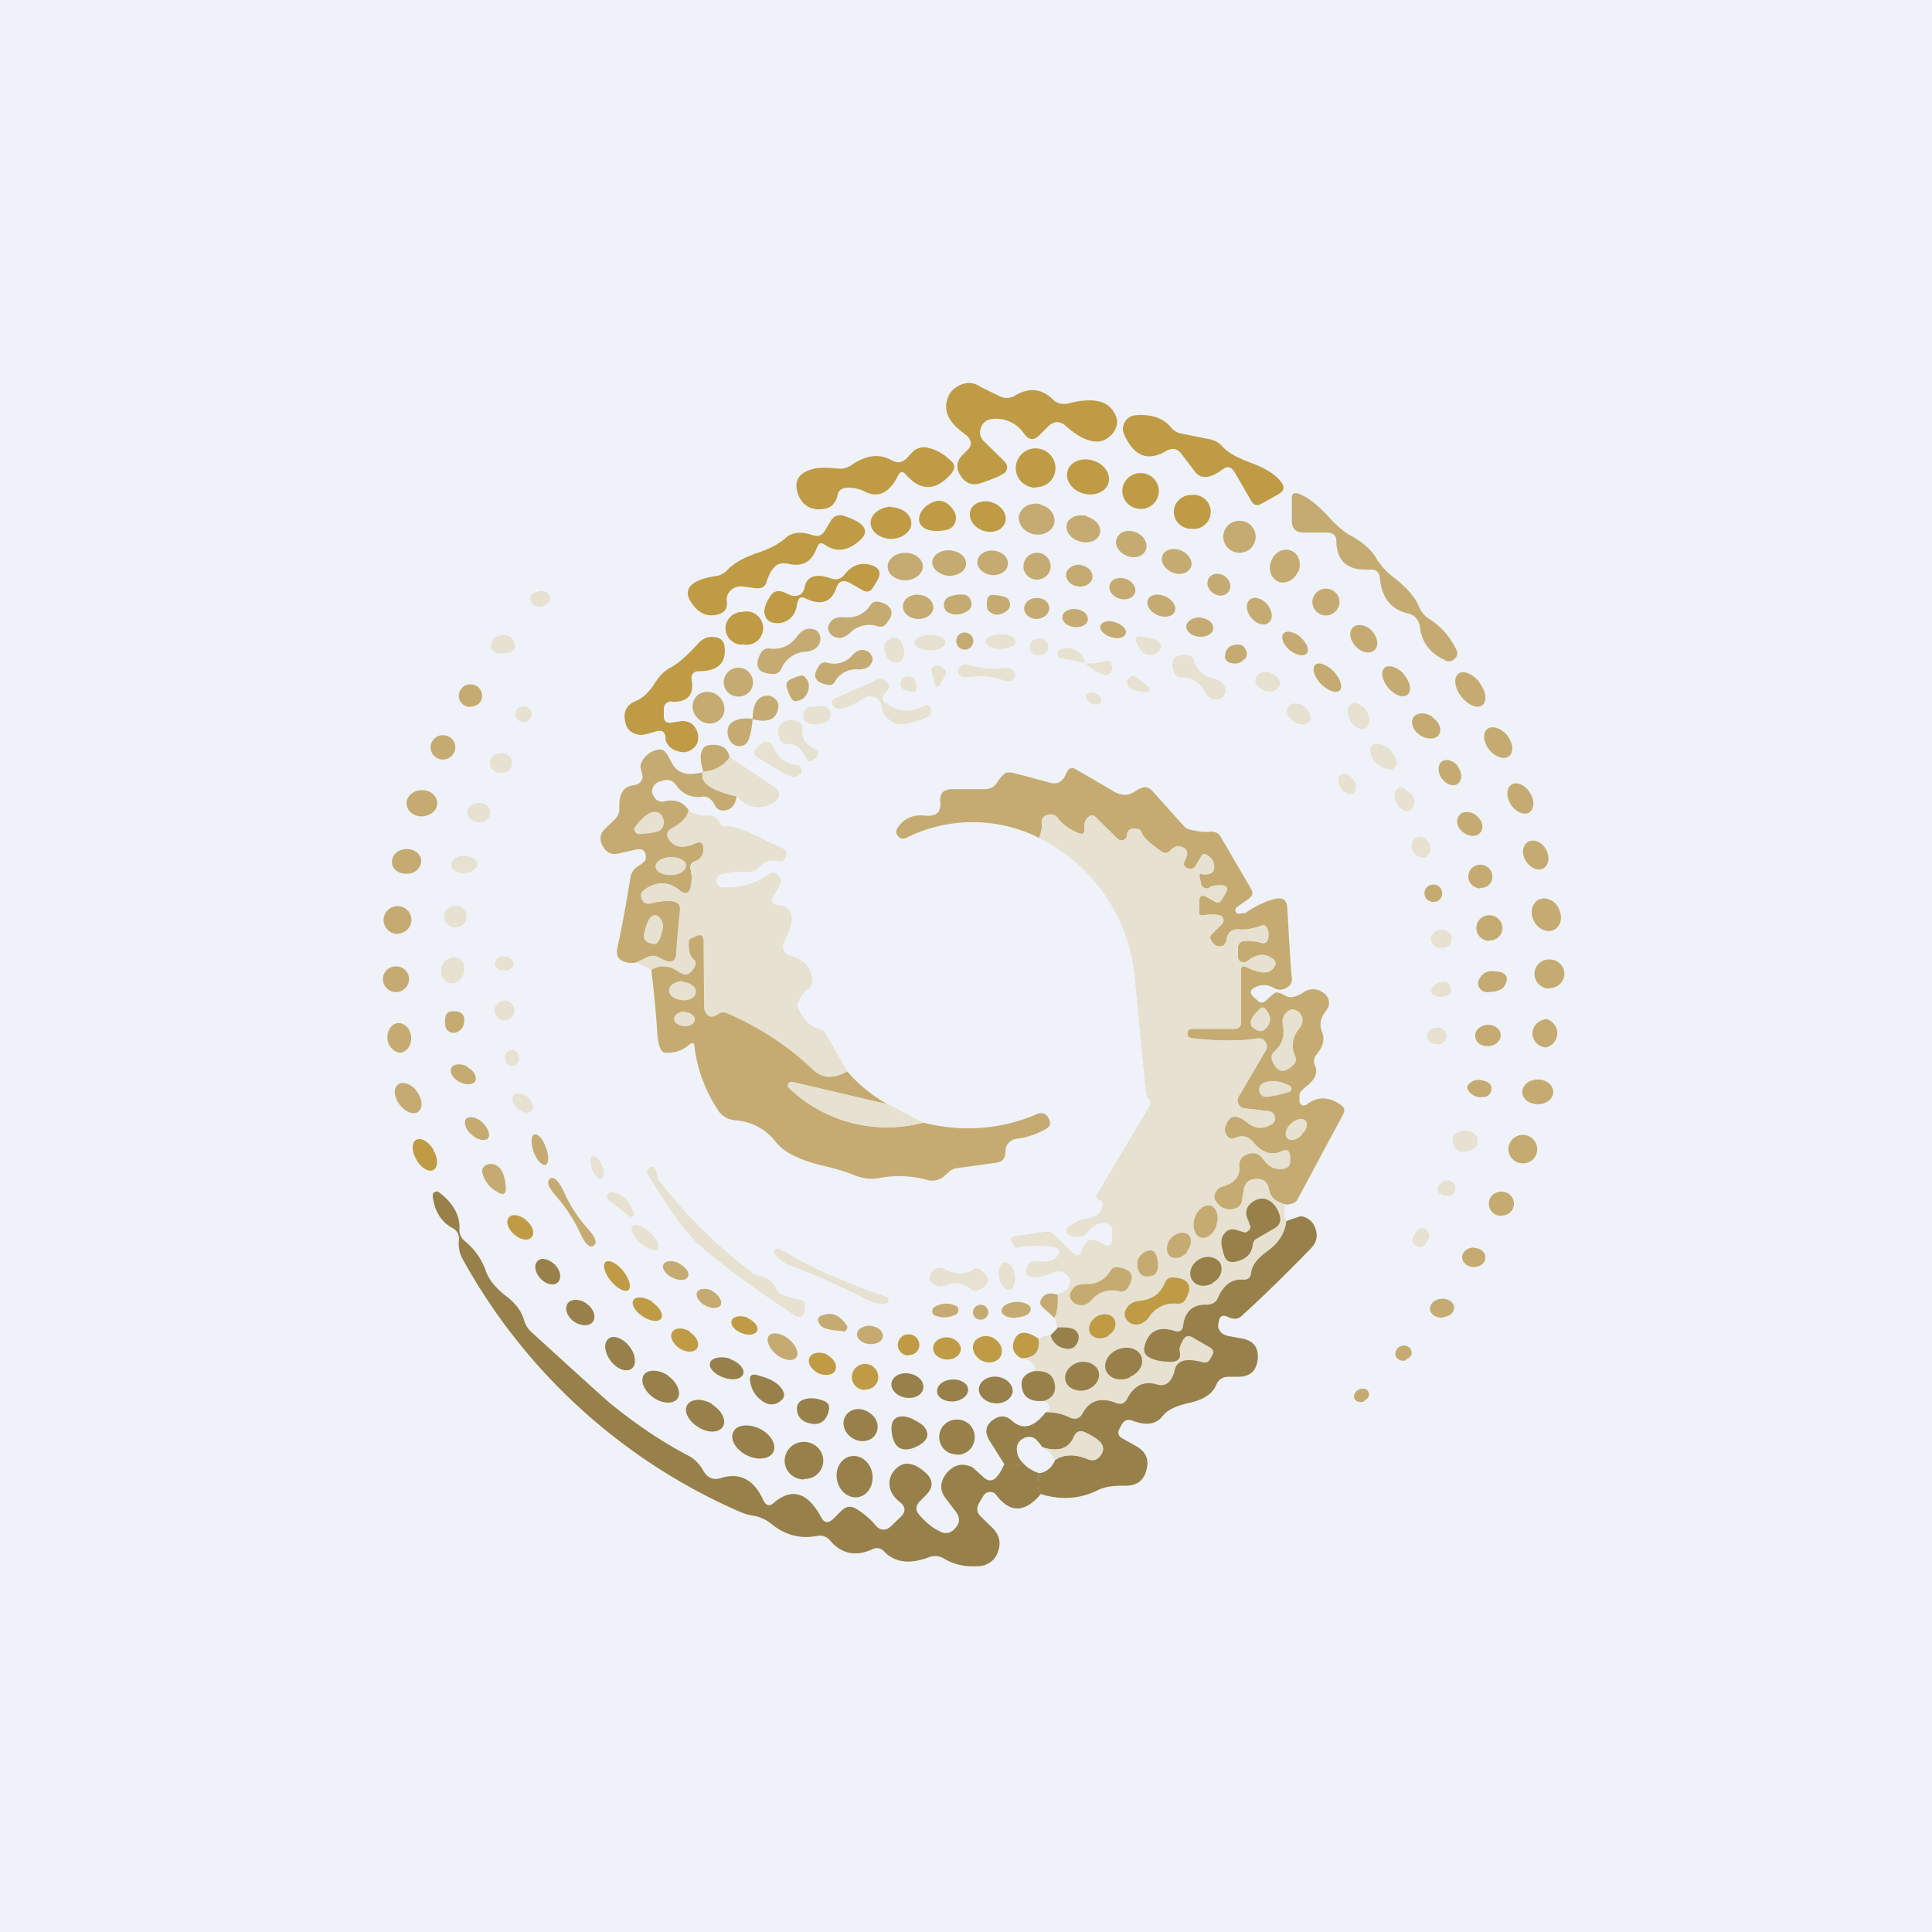 <?xml version="1.0" encoding="UTF-8"?>
<!-- generated by Finnhub -->
<svg viewBox="0 0 55.5 55.5" xmlns="http://www.w3.org/2000/svg">
<path d="M 0,0 H 55.5 V 55.5 H 0 Z" fill="rgb(239, 242, 248)"/>
<path d="M 28.84,13.585 C 28.78,13.66 28.55,13.75 28.17,13.88 C 27.92,13.96 27.73,13.88 27.59,13.66 C 27.45,13.44 27.48,13.24 27.66,13.06 L 27.79,12.93 C 27.92,12.8 27.92,12.67 27.79,12.53 L 27.59,12.37 C 27.27,12.11 27.14,11.85 27.19,11.57 C 27.23,11.34 27.35,11.17 27.56,11.07 C 27.78,10.97 27.97,10.98 28.16,11.11 L 28.71,11.38 C 28.86,11.45 29.01,11.45 29.15,11.37 C 29.56,11.12 29.92,11.16 30.24,11.47 C 30.36,11.59 30.51,11.63 30.69,11.59 C 31.35,11.42 31.79,11.49 31.99,11.83 C 32.14,12.05 32.12,12.26 31.95,12.47 C 31.77,12.67 31.55,12.73 31.29,12.65 C 31.08,12.59 30.86,12.45 30.63,12.25 C 30.45,12.08 30.28,12.09 30.11,12.25 L 29.86,12.5 C 29.7,12.66 29.56,12.65 29.42,12.46 A 0.96,0.96 0 0,0 28.48,12.04 A 0.35,0.35 0 0,0 28.18,12.29 A 0.33,0.33 0 0,0 28.26,12.67 L 28.85,13.25 C 28.96,13.37 28.96,13.48 28.85,13.6 Z M 36.82,13.87 C 36.91,14 36.88,14.1 36.74,14.19 L 36.24,14.47 C 36.12,14.54 36.02,14.52 35.95,14.4 L 35.47,13.57 C 35.37,13.4 35.25,13.38 35.1,13.5 C 34.73,13.77 34.46,13.77 34.29,13.5 L 33.94,13.04 C 33.82,12.88 33.68,12.86 33.51,12.95 C 32.98,13.27 32.57,13.11 32.29,12.47 A 0.36,0.36 0 0,1 32.31,12.13 A 0.37,0.37 0 0,1 32.61,11.93 C 33.06,11.89 33.41,12 33.64,12.28 C 33.71,12.37 33.8,12.42 33.91,12.45 L 34.76,12.62 C 34.9,12.65 35.02,12.72 35.11,12.82 C 35.27,13 35.54,13.15 35.92,13.29 C 36.36,13.45 36.66,13.64 36.82,13.87 Z M 27.35,13.58 C 26.9,14.11 26.46,14.13 26.02,13.63 C 25.93,13.53 25.86,13.54 25.8,13.66 C 25.55,14.16 25.23,14.32 24.84,14.12 A 1.05,1.05 0 0,0 24.36,14.01 C 24.19,14.01 24.08,14.09 24.06,14.23 C 24,14.5 23.83,14.63 23.54,14.63 A 0.6,0.6 0 0,1 22.94,14.23 C 22.78,13.83 22.93,13.57 23.4,13.46 C 23.52,13.43 23.75,13.43 24.08,13.46 C 24.22,13.48 24.34,13.44 24.46,13.36 C 24.88,13.07 25.26,13.02 25.63,13.23 C 25.78,13.31 25.91,13.29 26.03,13.18 L 26.22,12.98 A 0.45,0.45 0 0,1 26.64,12.86 C 26.89,12.91 27.12,13.04 27.34,13.26 C 27.44,13.36 27.44,13.46 27.34,13.58 Z" fill="rgb(192, 155, 70)"/>
<path d="M 29.74,13.995 C 30.06,14.01 30.32,13.76 30.32,13.45 A 0.57,0.57 0 0,0 29.75,12.88 A 0.57,0.57 0 0,0 29.18,13.45 C 29.18,13.75 29.43,14.01 29.75,14.01 Z M 31.4,13.23 C 31.08,13.13 30.75,13.26 30.67,13.52 C 30.59,13.78 30.78,14.07 31.1,14.17 C 31.43,14.27 31.76,14.14 31.84,13.88 C 31.92,13.62 31.73,13.33 31.4,13.23 Z M 32.77,14.62 C 33.06,14.62 33.29,14.39 33.29,14.1 A 0.52,0.52 0 0,0 32.77,13.59 A 0.52,0.52 0 0,0 32.24,14.1 C 32.24,14.39 32.48,14.62 32.77,14.62 Z M 34.22,15.19 A 0.49,0.49 0 1,0 34.22,14.22 C 33.94,14.22 33.72,14.44 33.72,14.7 C 33.72,14.97 33.94,15.19 34.22,15.19 Z" fill="rgb(192, 155, 70)"/>
<path d="M 41.5,18.955 C 41.08,18.77 40.84,18.44 40.79,18.02 A 0.44,0.44 0 0,0 40.44,17.62 C 39.96,17.51 39.69,17.17 39.64,16.6 C 39.62,16.43 39.52,16.35 39.35,16.36 C 38.72,16.4 38.4,16.13 38.39,15.55 C 38.39,15.38 38.29,15.3 38.13,15.3 H 37.46 C 37.23,15.3 37.11,15.19 37.11,14.96 V 14.31 C 37.11,14.18 37.17,14.14 37.3,14.18 C 37.57,14.28 37.86,14.51 38.17,14.85 C 38.41,15.11 38.62,15.29 38.79,15.38 C 39.16,15.58 39.41,15.81 39.55,16.06 A 2,2 0 0,0 40.08,16.62 C 40.43,16.9 40.66,17.17 40.77,17.44 C 40.82,17.58 40.92,17.69 41.04,17.77 C 41.37,17.97 41.64,18.27 41.83,18.65 C 41.88,18.75 41.87,18.85 41.79,18.92 C 41.71,19 41.61,19.02 41.51,18.97 Z" fill="rgb(197, 171, 114)"/>
<path d="M 26.51,15.135 C 26.41,15.07 26.38,14.95 26.42,14.8 A 0.62,0.62 0 0,1 26.75,14.45 C 26.99,14.32 27.2,14.39 27.38,14.64 C 27.46,14.75 27.48,14.87 27.44,15 A 0.32,0.32 0 0,1 27.2,15.22 C 26.9,15.28 26.68,15.26 26.52,15.15 Z M 28.52,14.44 C 28.25,14.34 27.96,14.44 27.88,14.66 C 27.8,14.88 27.96,15.14 28.23,15.24 C 28.5,15.34 28.79,15.24 28.87,15.02 C 28.95,14.8 28.8,14.54 28.52,14.44 Z" fill="rgb(192, 155, 70)"/>
<path d="M 29.89,14.485 C 29.63,14.42 29.35,14.55 29.28,14.78 C 29.22,15.01 29.38,15.26 29.66,15.34 C 29.94,15.41 30.21,15.28 30.28,15.05 C 30.34,14.82 30.18,14.57 29.9,14.5 Z" fill="rgb(197, 171, 114)"/>
<path d="M 25.59,14.555 C 25.28,14.57 25.01,14.77 25.01,15.02 S 25.27,15.47 25.59,15.48 C 25.91,15.48 26.18,15.28 26.18,15.03 S 25.92,14.58 25.6,14.57 Z M 23.47,15.72 C 23.33,16.13 23.07,16.29 22.66,16.2 C 22.47,16.16 22.34,16.19 22.26,16.28 C 22.16,16.37 22.08,16.52 22.02,16.72 C 21.98,16.85 21.88,16.91 21.74,16.9 L 21.34,16.85 A 0.41,0.41 0 0,0 20.94,17.02 A 0.36,0.36 0 0,0 20.88,17.28 C 20.91,17.49 20.8,17.62 20.58,17.66 A 0.6,0.6 0 0,1 19.98,17.46 C 19.67,17.13 19.68,16.86 20.04,16.69 C 20.17,16.63 20.34,16.58 20.55,16.55 A 0.56,0.56 0 0,0 20.91,16.36 C 21.08,16.18 21.36,16.02 21.74,15.89 C 22.11,15.77 22.38,15.62 22.56,15.46 C 22.74,15.29 23,15.26 23.33,15.37 C 23.5,15.43 23.62,15.38 23.7,15.24 L 23.86,14.97 C 23.95,14.82 24.08,14.77 24.25,14.82 C 24.48,14.9 24.65,14.98 24.75,15.07 C 24.9,15.22 24.88,15.38 24.68,15.54 C 24.34,15.84 24.01,15.87 23.68,15.64 C 23.58,15.58 23.51,15.6 23.48,15.72 Z" fill="rgb(192, 155, 70)"/>
<path d="M 31.22,14.825 C 30.97,14.76 30.71,14.85 30.65,15.05 C 30.59,15.25 30.75,15.48 31.01,15.55 C 31.27,15.63 31.53,15.54 31.59,15.34 C 31.66,15.14 31.49,14.92 31.23,14.84 Z M 35.6,15.88 C 35.86,15.88 36.07,15.68 36.07,15.42 C 36.07,15.17 35.87,14.96 35.61,14.96 S 35.14,15.16 35.14,15.42 C 35.14,15.67 35.35,15.88 35.61,15.88 Z M 32.65,15.3 C 32.42,15.2 32.17,15.26 32.09,15.45 C 32,15.63 32.12,15.85 32.35,15.96 C 32.57,16.06 32.83,15.99 32.91,15.81 C 32.99,15.63 32.88,15.4 32.65,15.3 Z M 27.3,15.81 C 27.02,15.79 26.8,15.94 26.78,16.14 C 26.77,16.34 26.98,16.51 27.24,16.54 C 27.51,16.55 27.74,16.41 27.75,16.21 C 27.77,16.01 27.56,15.83 27.29,15.81 Z M 28.56,15.82 C 28.32,15.79 28.1,15.92 28.08,16.12 C 28.05,16.31 28.23,16.48 28.48,16.52 C 28.72,16.54 28.93,16.42 28.95,16.22 C 28.98,16.02 28.8,15.85 28.55,15.82 Z M 33.94,15.82 C 33.71,15.72 33.47,15.78 33.4,15.95 C 33.32,16.12 33.44,16.34 33.67,16.44 C 33.89,16.54 34.13,16.47 34.21,16.3 C 34.28,16.13 34.16,15.92 33.94,15.82 Z M 37.3,16.42 C 37.4,16.17 37.3,15.9 37.09,15.82 C 36.87,15.73 36.62,15.86 36.52,16.11 C 36.42,16.35 36.51,16.61 36.72,16.71 C 36.94,16.79 37.19,16.66 37.29,16.41 Z M 26,16.67 C 26.28,16.67 26.51,16.49 26.51,16.27 C 26.51,16.06 26.28,15.88 26.01,15.88 C 25.72,15.88 25.5,16.06 25.5,16.28 C 25.5,16.49 25.72,16.67 26,16.67 Z M 29.79,16.65 C 30,16.65 30.18,16.48 30.18,16.27 A 0.39,0.39 0 0,0 29.78,15.88 A 0.39,0.39 0 0,0 29.4,16.27 C 29.4,16.48 29.57,16.65 29.79,16.65 Z" fill="rgb(197, 171, 114)"/>
<path d="M 22.9,17.305 A 0.71,0.71 0 0,1 22.8,17.65 A 0.55,0.55 0 0,1 22.3,17.9 C 22.1,17.89 22,17.8 21.96,17.62 C 21.94,17.48 22,17.32 22.14,17.11 C 22.24,16.97 22.38,16.94 22.58,17.04 C 22.68,17.09 22.76,17.12 22.81,17.12 C 22.98,17.12 23.07,17.05 23.11,16.89 C 23.17,16.55 23.43,16.46 23.89,16.62 C 24.03,16.67 24.15,16.63 24.25,16.52 C 24.48,16.22 24.75,16.14 25.05,16.24 C 25.27,16.32 25.32,16.46 25.21,16.66 L 25.09,16.86 C 25.01,17 24.91,17.03 24.77,16.95 L 24.42,16.75 C 24.22,16.64 24.09,16.69 24.02,16.9 C 23.88,17.3 23.59,17.4 23.16,17.2 C 23.02,17.12 22.93,17.17 22.91,17.32 Z" fill="rgb(192, 155, 70)"/>
<path d="M 31.05,16.225 C 30.86,16.2 30.66,16.31 30.63,16.47 C 30.6,16.64 30.74,16.81 30.95,16.84 C 31.15,16.88 31.35,16.77 31.38,16.61 C 31.41,16.44 31.27,16.27 31.06,16.24 Z M 35.2,16.56 C 35.04,16.45 34.83,16.46 34.74,16.59 C 34.64,16.72 34.68,16.92 34.84,17.03 C 34.99,17.15 35.19,17.13 35.29,17 C 35.39,16.87 35.35,16.67 35.19,16.56 Z M 32.34,16.63 C 32.14,16.56 31.94,16.63 31.88,16.79 C 31.83,16.95 31.95,17.13 32.14,17.19 C 32.34,17.26 32.54,17.19 32.6,17.04 C 32.66,16.88 32.54,16.7 32.34,16.63 Z M 38.09,17.68 C 38.3,17.68 38.48,17.5 38.48,17.29 A 0.39,0.39 0 0,0 38.08,16.91 A 0.39,0.39 0 0,0 37.7,17.29 C 37.7,17.5 37.87,17.68 38.09,17.68 Z" fill="rgb(197, 171, 114)"/>
<path d="M 15.77,17.265 A 0.3,0.3 0 0,1 15.47,17.43 C 15.33,17.41 15.25,17.33 15.23,17.2 C 15.22,17.13 15.25,17.07 15.33,17.04 C 15.52,16.94 15.66,16.96 15.76,17.08 C 15.81,17.16 15.82,17.22 15.78,17.28 Z" fill="rgb(230, 225, 208)"/>
<path d="M 26.39,17.085 C 26.16,17.07 25.95,17.2 25.94,17.4 C 25.92,17.59 26.1,17.76 26.34,17.78 C 26.58,17.8 26.79,17.66 26.81,17.48 C 26.83,17.28 26.65,17.11 26.41,17.09 Z M 27.3,17.13 C 27.43,17.09 27.55,17.07 27.66,17.08 C 27.78,17.08 27.86,17.15 27.9,17.28 C 27.93,17.4 27.89,17.5 27.78,17.56 C 27.59,17.67 27.42,17.68 27.25,17.6 A 0.24,0.24 0 0,1 27.12,17.34 A 0.24,0.24 0 0,1 27.31,17.13 Z M 28.4,17.55 C 28.35,17.51 28.34,17.4 28.36,17.24 C 28.37,17.14 28.43,17.08 28.54,17.09 C 28.78,17.11 28.92,17.15 28.96,17.21 C 29.06,17.36 29.03,17.49 28.86,17.59 C 28.7,17.69 28.55,17.68 28.4,17.55 Z M 33.49,17.14 C 33.28,17.04 33.05,17.07 32.98,17.22 C 32.91,17.36 33.02,17.56 33.23,17.66 C 33.44,17.76 33.67,17.72 33.74,17.58 C 33.81,17.43 33.7,17.24 33.49,17.14 Z M 29.8,17.78 C 30,17.76 30.15,17.62 30.14,17.45 C 30.13,17.29 29.96,17.16 29.76,17.18 C 29.56,17.18 29.41,17.33 29.42,17.5 C 29.44,17.66 29.6,17.79 29.8,17.78 Z M 36.41,17.37 C 36.26,17.19 36.03,17.12 35.91,17.22 C 35.78,17.32 35.79,17.56 35.94,17.74 C 36.09,17.93 36.32,17.99 36.44,17.89 C 36.58,17.79 36.56,17.56 36.41,17.37 Z M 25.6,17.53 C 25.63,17.63 25.6,17.75 25.47,17.9 C 25.4,18 25.32,18.02 25.21,17.99 A 0.78,0.78 0 0,0 24.41,18.19 C 24.29,18.29 24.18,18.34 24.06,18.32 A 0.31,0.31 0 0,1 23.8,18.11 C 23.77,18.03 23.8,17.93 23.89,17.83 C 23.97,17.75 24.09,17.72 24.25,17.73 C 24.57,17.76 24.82,17.65 25,17.39 C 25.06,17.29 25.15,17.27 25.26,17.29 C 25.45,17.34 25.56,17.42 25.6,17.53 Z M 30.92,17.5 C 30.72,17.47 30.54,17.57 30.52,17.7 C 30.5,17.85 30.65,17.99 30.85,18.01 C 31.05,18.04 31.23,17.95 31.25,17.81 C 31.27,17.66 31.12,17.52 30.92,17.5 Z" fill="rgb(197, 171, 114)"/>
<path d="M 21.31,18.505 A 0.48,0.48 0 1,0 21.32,17.58 A 0.48,0.48 0 0,0 20.84,18.04 C 20.84,18.31 21.06,18.52 21.32,18.52 Z" fill="rgb(192, 155, 70)"/>
<path d="M 34.49,17.735 C 34.28,17.73 34.1,17.83 34.08,17.98 C 34.06,18.13 34.23,18.27 34.44,18.29 C 34.65,18.31 34.84,18.21 34.85,18.06 C 34.87,17.91 34.71,17.77 34.5,17.75 Z M 32.05,17.88 C 31.85,17.81 31.65,17.85 31.61,17.98 C 31.57,18.08 31.71,18.24 31.91,18.3 C 32.11,18.37 32.3,18.32 32.34,18.2 C 32.38,18.09 32.24,17.94 32.04,17.88 Z M 39.42,18.13 C 39.25,17.95 39,17.9 38.87,18.02 C 38.74,18.14 38.77,18.38 38.94,18.56 C 39.11,18.75 39.35,18.8 39.48,18.68 C 39.62,18.56 39.58,18.32 39.42,18.13 Z M 23.52,18.18 C 23.59,18.3 23.58,18.42 23.51,18.54 C 23.44,18.64 23.33,18.7 23.16,18.72 A 0.81,0.81 0 0,0 22.44,19.22 A 0.24,0.24 0 0,1 22.19,19.36 C 21.99,19.35 21.85,19.3 21.79,19.2 C 21.74,19.1 21.75,18.96 21.85,18.77 C 21.9,18.67 21.99,18.62 22.1,18.63 C 22.43,18.67 22.7,18.55 22.9,18.28 C 23,18.14 23.11,18.07 23.23,18.06 C 23.38,18.06 23.47,18.1 23.52,18.18 Z M 27.72,18.66 C 27.85,18.66 27.96,18.55 27.96,18.41 A 0.25,0.25 0 0,0 27.72,18.17 C 27.58,18.17 27.47,18.27 27.47,18.41 C 27.47,18.55 27.57,18.66 27.72,18.66 Z M 37.36,18.3 C 37.18,18.15 36.96,18.1 36.87,18.2 C 36.78,18.31 36.87,18.52 37.04,18.67 C 37.22,18.82 37.44,18.87 37.54,18.77 C 37.62,18.67 37.54,18.47 37.36,18.31 Z" fill="rgb(197, 171, 114)"/>
<path d="M 14.6,18.735 A 0.5,0.5 0 0,1 14.25,18.75 C 14.12,18.68 14.08,18.58 14.13,18.44 C 14.17,18.32 14.28,18.26 14.45,18.24 C 14.61,18.24 14.71,18.31 14.77,18.45 C 14.82,18.6 14.77,18.7 14.61,18.75 Z M 26.72,18.24 C 26.47,18.24 26.27,18.34 26.27,18.46 S 26.47,18.68 26.71,18.68 C 26.96,18.68 27.15,18.58 27.16,18.46 C 27.16,18.34 26.96,18.24 26.72,18.24 Z M 28.75,18.22 C 28.51,18.22 28.32,18.31 28.32,18.42 C 28.32,18.54 28.51,18.64 28.75,18.64 C 28.98,18.64 29.18,18.54 29.18,18.44 C 29.18,18.31 28.98,18.22 28.75,18.22 Z M 32.78,18.3 C 33.08,18.32 33.26,18.38 33.31,18.46 C 33.37,18.56 33.36,18.64 33.27,18.72 C 33.17,18.8 33.07,18.83 32.94,18.8 C 32.85,18.78 32.76,18.68 32.66,18.48 C 32.58,18.34 32.62,18.28 32.78,18.29 Z" fill="rgb(230, 225, 208)"/>
<path d="M 19.29,20.145 C 19.15,20.16 19.07,20.23 19.07,20.38 V 20.58 C 19.07,20.71 19.14,20.78 19.28,20.76 L 19.6,20.71 C 19.83,20.72 19.97,20.83 20.04,21.05 C 20.09,21.27 20.03,21.44 19.84,21.55 C 19.72,21.62 19.59,21.63 19.41,21.56 A 0.45,0.45 0 0,1 19.12,21.25 V 21.19 C 19.1,21.02 19.02,20.96 18.85,21.01 C 18.59,21.09 18.43,21.12 18.38,21.11 C 18.12,21.08 17.98,20.93 17.95,20.67 C 17.91,20.42 18.02,20.24 18.26,20.14 C 18.46,20.06 18.64,19.89 18.8,19.64 C 18.94,19.42 19.08,19.28 19.22,19.2 C 19.43,19.1 19.72,18.86 20.06,18.48 C 20.19,18.34 20.34,18.28 20.51,18.3 C 20.68,18.31 20.78,18.4 20.81,18.54 C 20.88,19.03 20.64,19.28 20.09,19.28 C 19.92,19.28 19.84,19.38 19.87,19.54 C 19.94,19.97 19.75,20.17 19.3,20.16 Z" fill="rgb(192, 155, 70)"/>
<path d="M 25.93,18.885 C 25.91,19 25.84,19.04 25.72,19.03 A 0.28,0.28 0 0,1 25.48,18.87 C 25.36,18.64 25.38,18.47 25.54,18.37 C 25.71,18.27 25.84,18.3 25.92,18.5 C 25.98,18.64 25.99,18.77 25.94,18.9 Z M 29.82,18.82 A 0.24,0.24 0 1,0 29.82,18.35 C 29.69,18.35 29.58,18.45 29.58,18.58 C 29.58,18.72 29.68,18.82 29.82,18.82 Z" fill="rgb(230, 225, 208)"/>
<path d="M 35.74,18.925 C 35.67,19.03 35.57,19.07 35.44,19.06 C 35.26,19.04 35.17,18.96 35.19,18.82 C 35.21,18.64 35.32,18.54 35.5,18.52 C 35.63,18.5 35.72,18.54 35.78,18.65 C 35.84,18.75 35.83,18.85 35.75,18.95 Z" fill="rgb(197, 171, 114)"/>
<path d="M 31.18,19.045 L 30.49,18.91 C 30.41,18.89 30.37,18.85 30.38,18.77 C 30.38,18.7 30.42,18.65 30.49,18.64 C 30.84,18.57 31.07,18.71 31.19,19.06 Z" fill="rgb(230, 225, 208)"/>
<path d="M 23.42,19.465 C 23.4,19.39 23.43,19.28 23.53,19.12 C 23.59,19.04 23.67,19.01 23.77,19.04 A 0.7,0.7 0 0,0 24.49,18.82 C 24.59,18.71 24.69,18.66 24.79,18.67 C 24.92,18.69 25.01,18.75 25.05,18.87 C 25.09,18.94 25.06,19.02 24.99,19.11 C 24.92,19.2 24.81,19.23 24.66,19.23 A 0.7,0.7 0 0,0 23.99,19.57 C 23.94,19.67 23.86,19.69 23.76,19.67 C 23.58,19.64 23.47,19.57 23.43,19.47 Z" fill="rgb(197, 171, 114)"/>
<path d="M 33.71,18.925 C 33.79,18.85 33.92,18.81 34.1,18.82 C 34.2,18.83 34.28,18.88 34.3,18.98 C 34.39,19.26 34.58,19.43 34.88,19.5 C 35.02,19.53 35.12,19.6 35.17,19.7 C 35.22,19.8 35.22,19.9 35.17,19.97 A 0.3,0.3 0 0,1 34.87,20.09 C 34.76,20.07 34.67,19.99 34.6,19.86 A 0.73,0.73 0 0,0 33.94,19.46 C 33.84,19.46 33.76,19.41 33.73,19.31 C 33.67,19.14 33.66,19.01 33.73,18.94 Z M 31.19,19.06 C 31.35,19.07 31.54,19.05 31.74,19 C 31.84,18.97 31.92,19 31.94,19.12 C 31.96,19.2 31.94,19.26 31.9,19.32 C 31.85,19.39 31.78,19.41 31.7,19.38 A 1.5,1.5 0 0,1 31.19,19.06 Z" fill="rgb(230, 225, 208)"/>
<path d="M 38.31,19.285 C 38.12,19.1 37.89,19 37.78,19.1 C 37.68,19.2 37.75,19.44 37.94,19.64 C 38.14,19.84 38.37,19.93 38.48,19.84 C 38.58,19.74 38.51,19.5 38.32,19.3 Z M 21.21,20.01 C 21.45,20.01 21.63,19.83 21.63,19.6 A 0.42,0.42 0 0,0 21.21,19.18 A 0.42,0.42 0 0,0 20.79,19.6 C 20.79,19.83 20.98,20.01 21.21,20.01 Z" fill="rgb(197, 171, 114)"/>
<path d="M 26.85,19.635 L 26.77,19.32 C 26.74,19.22 26.77,19.15 26.87,19.13 C 26.95,19.11 27.03,19.13 27.1,19.2 C 27.18,19.27 27.2,19.34 27.14,19.43 L 27,19.67 C 26.94,19.77 26.9,19.77 26.86,19.65 Z M 28.35,19.2 C 28.45,19.22 28.65,19.21 28.91,19.19 C 29,19.19 29.06,19.21 29.11,19.28 C 29.17,19.34 29.17,19.41 29.14,19.48 C 29.09,19.56 29,19.58 28.86,19.55 A 4.1,4.1 0 0,0 28.33,19.42 C 28.25,19.42 28.08,19.42 27.8,19.45 C 27.65,19.47 27.56,19.43 27.53,19.35 C 27.5,19.27 27.53,19.2 27.59,19.15 A 0.23,0.23 0 0,1 27.81,19.1 C 28.06,19.16 28.25,19.2 28.35,19.2 Z" fill="rgb(230, 225, 208)"/>
<path d="M 40.33,19.365 C 40.16,19.17 39.91,19.08 39.78,19.18 C 39.65,19.28 39.7,19.55 39.88,19.76 C 40.06,19.97 40.3,20.06 40.43,19.96 C 40.56,19.85 40.52,19.59 40.33,19.38 Z" fill="rgb(197, 171, 114)"/>
<path d="M 36.49,19.315 C 36.3,19.27 36.12,19.34 36.07,19.49 C 36.03,19.63 36.15,19.79 36.34,19.85 C 36.52,19.91 36.71,19.83 36.76,19.69 C 36.8,19.55 36.68,19.39 36.49,19.33 Z" fill="rgb(230, 225, 208)"/>
<path d="M 42.49,19.585 C 42.31,19.36 42.04,19.24 41.9,19.35 C 41.75,19.46 41.78,19.75 41.97,20 S 42.43,20.37 42.58,20.26 C 42.73,20.15 42.69,19.86 42.5,19.61 Z M 22.84,20.14 C 22.76,20.14 22.68,20.02 22.6,19.74 C 22.58,19.64 22.61,19.57 22.7,19.52 C 22.91,19.42 23.04,19.39 23.09,19.42 C 23.23,19.54 23.27,19.68 23.21,19.86 C 23.15,20.03 23.03,20.13 22.84,20.14 Z" fill="rgb(197, 171, 114)"/>
<path d="M 26.17,19.435 C 26.25,19.47 26.3,19.55 26.32,19.69 C 26.34,19.82 26.3,19.89 26.19,19.87 C 26.03,19.85 25.93,19.8 25.89,19.73 C 25.85,19.65 25.86,19.57 25.93,19.5 A 0.22,0.22 0 0,1 26.18,19.45 Z M 32.94,19.88 A 0.88,0.88 0 0,1 32.49,19.78 C 32.39,19.73 32.36,19.65 32.39,19.55 C 32.43,19.45 32.49,19.41 32.6,19.43 C 32.62,19.43 32.75,19.53 32.99,19.73 C 33.02,19.75 33.03,19.78 33.02,19.82 C 33.01,19.86 32.98,19.88 32.94,19.88 Z M 25.45,20.2 C 25.78,20.45 26.14,20.48 26.52,20.29 C 26.66,20.21 26.73,20.26 26.74,20.41 C 26.74,20.51 26.7,20.57 26.61,20.61 C 26.14,20.82 25.81,20.86 25.61,20.72 C 25.43,20.6 25.34,20.46 25.33,20.3 A 0.3,0.3 0 0,0 25.13,20.03 A 0.34,0.34 0 0,0 24.79,20.07 C 24.29,20.39 23.99,20.45 23.91,20.23 C 23.88,20.15 23.91,20.09 23.99,20.06 L 25.19,19.53 A 0.24,0.24 0 0,1 25.43,19.55 C 25.57,19.65 25.57,19.76 25.43,19.91 C 25.32,20.01 25.33,20.11 25.45,20.21 Z" fill="rgb(230, 225, 208)"/>
<path d="M 13.51,20.295 C 13.7,20.31 13.85,20.17 13.85,19.99 A 0.33,0.33 0 0,0 13.52,19.66 A 0.33,0.33 0 0,0 13.18,19.99 C 13.18,20.17 13.33,20.31 13.52,20.31 Z" fill="rgb(197, 171, 114)"/>
<path d="M 31.48,19.915 C 31.37,19.87 31.25,19.89 31.21,19.97 C 31.17,20.05 31.24,20.15 31.35,20.21 C 31.47,20.26 31.59,20.25 31.63,20.17 C 31.67,20.09 31.6,19.98 31.49,19.93 Z" fill="rgb(230, 225, 208)"/>
<path d="M 20.66,20.015 C 20.49,19.84 20.2,19.83 20.03,19.98 C 19.85,20.15 19.85,20.43 20.03,20.62 C 20.21,20.82 20.5,20.84 20.68,20.67 C 20.86,20.51 20.85,20.23 20.68,20.03 Z M 21.62,20.66 C 21.62,20.3 21.72,20.08 21.91,20.01 A 0.32,0.32 0 0,1 22.25,20.06 C 22.35,20.14 22.38,20.25 22.35,20.37 C 22.29,20.67 22.05,20.77 21.62,20.66 Z" fill="rgb(197, 171, 114)"/>
<path d="M 37.45,20.285 C 37.3,20.18 37.09,20.18 37.01,20.3 C 36.92,20.41 36.99,20.6 37.15,20.72 C 37.32,20.84 37.52,20.84 37.61,20.72 C 37.69,20.61 37.63,20.42 37.46,20.3 Z M 39.26,20.43 C 39.14,20.24 38.95,20.14 38.82,20.22 C 38.69,20.29 38.68,20.5 38.79,20.7 C 38.9,20.9 39.1,20.99 39.23,20.92 C 39.36,20.84 39.37,20.62 39.26,20.43 Z M 23.6,20.29 C 23.74,20.28 23.82,20.34 23.85,20.47 C 23.88,20.61 23.83,20.7 23.7,20.75 C 23.51,20.82 23.35,20.83 23.22,20.77 C 23.1,20.72 23.06,20.63 23.08,20.5 C 23.11,20.38 23.18,20.3 23.31,20.3 L 23.6,20.29 Z M 15.04,20.74 C 15.17,20.74 15.27,20.64 15.27,20.51 C 15.27,20.39 15.17,20.29 15.04,20.29 S 14.81,20.39 14.81,20.51 C 14.81,20.64 14.91,20.74 15.04,20.74 Z" fill="rgb(230, 225, 208)"/>
<path d="M 41.14,20.585 C 40.95,20.46 40.71,20.46 40.61,20.6 C 40.51,20.75 40.58,20.97 40.78,21.11 S 41.23,21.25 41.33,21.11 C 41.43,20.97 41.35,20.74 41.15,20.61 Z M 21.62,20.66 C 21.6,20.92 21.56,21.12 21.5,21.26 A 0.27,0.27 0 0,1 21.27,21.43 A 0.3,0.3 0 0,1 21.01,21.33 A 0.45,0.45 0 0,1 20.9,21.03 C 20.9,20.9 20.94,20.81 21.03,20.75 C 21.17,20.65 21.36,20.62 21.63,20.65 Z" fill="rgb(197, 171, 114)"/>
<path d="M 23.41,21.775 C 23.29,21.91 23.19,21.89 23.12,21.72 C 23.02,21.48 22.85,21.36 22.6,21.37 C 22.5,21.37 22.43,21.32 22.4,21.23 C 22.32,21.03 22.35,20.87 22.46,20.77 C 22.58,20.67 22.73,20.66 22.93,20.74 C 23.02,20.78 23.06,20.85 23.05,20.94 C 23.02,21.2 23.13,21.39 23.37,21.5 C 23.53,21.58 23.54,21.67 23.42,21.79 Z" fill="rgb(230, 225, 208)"/>
<path d="M 43.29,21.115 C 43.12,20.92 42.87,20.83 42.73,20.94 C 42.58,21.05 42.61,21.32 42.78,21.54 C 42.95,21.74 43.2,21.84 43.35,21.72 C 43.49,21.62 43.47,21.35 43.3,21.13 Z M 12.72,21.82 C 12.92,21.82 13.08,21.66 13.08,21.47 C 13.08,21.27 12.92,21.12 12.72,21.12 C 12.52,21.12 12.37,21.28 12.37,21.47 C 12.37,21.67 12.53,21.82 12.72,21.82 Z M 20.96,21.75 C 20.81,21.98 20.56,22.13 20.21,22.18 C 20.14,21.97 20.11,21.79 20.14,21.65 C 20.16,21.5 20.24,21.42 20.4,21.4 C 20.71,21.37 20.9,21.48 20.96,21.75 Z" fill="rgb(197, 171, 114)"/>
<path d="M 22.98,22.235 A 0.26,0.26 0 0,1 22.81,22.32 C 22.71,22.32 22.45,22.19 22,21.9 L 21.78,21.77 C 21.64,21.68 21.63,21.58 21.75,21.47 L 21.84,21.39 A 0.22,0.22 0 0,1 22.04,21.32 C 22.13,21.34 22.19,21.38 22.22,21.46 C 22.35,21.76 22.57,21.94 22.89,21.98 C 22.95,21.98 22.99,22.02 23.02,22.08 C 23.04,22.14 23.02,22.2 22.99,22.25 Z M 39.93,21.54 C 39.74,21.37 39.51,21.32 39.41,21.43 C 39.31,21.53 39.37,21.76 39.55,21.93 C 39.73,22.1 39.97,22.16 40.07,22.05 C 40.17,21.95 40.11,21.72 39.93,21.55 Z" fill="rgb(230, 225, 208)"/>
<path d="M 20.2,22.165 C 20.08,22.47 20.4,22.7 21.16,22.88 C 21.12,23.13 21.01,23.26 20.82,23.28 C 20.68,23.3 20.58,23.24 20.53,23.12 A 0.5,0.5 0 0,0 20.43,22.98 C 20.35,22.9 20.28,22.88 20.21,22.88 C 19.89,22.94 19.62,22.83 19.41,22.54 A 0.3,0.3 0 0,0 19.11,22.41 C 18.95,22.44 18.85,22.48 18.8,22.55 C 18.71,22.67 18.71,22.78 18.79,22.89 C 18.86,23.01 18.97,23.05 19.1,23.02 C 19.4,22.95 19.62,23.04 19.78,23.27 C 19.75,23.47 19.59,23.64 19.31,23.79 C 19.16,23.87 19.13,23.98 19.22,24.12 C 19.38,24.35 19.63,24.38 19.98,24.22 C 20.13,24.16 20.2,24.21 20.21,24.37 C 20.21,24.55 20.14,24.67 19.99,24.73 C 19.86,24.77 19.81,24.85 19.84,24.98 C 19.88,25.15 19.88,25.31 19.84,25.49 C 19.79,25.67 19.69,25.7 19.54,25.59 C 19.2,25.31 18.86,25.31 18.51,25.56 C 18.41,25.63 18.39,25.72 18.44,25.83 C 18.49,25.94 18.57,25.98 18.69,25.95 C 19.29,25.81 19.56,25.88 19.54,26.15 C 19.47,26.79 19.44,27.21 19.43,27.39 C 19.41,27.65 19.25,27.69 18.94,27.51 A 0.35,0.35 0 0,0 18.6,27.5 L 18.3,27.64 A 0.6,0.6 0 0,1 17.87,27.6 C 17.74,27.53 17.7,27.41 17.73,27.25 C 17.88,26.57 18,25.89 18.11,25.21 C 18.13,25.07 18.21,24.96 18.33,24.88 C 18.47,24.8 18.53,24.73 18.55,24.68 C 18.57,24.44 18.47,24.36 18.25,24.41 L 17.8,24.51 C 17.59,24.57 17.43,24.51 17.32,24.31 C 17.21,24.13 17.23,23.95 17.39,23.8 L 17.66,23.54 C 17.76,23.44 17.8,23.34 17.79,23.2 C 17.78,22.8 17.91,22.59 18.19,22.56 A 0.3,0.3 0 0,0 18.46,22.35 C 18.46,22.33 18.45,22.23 18.4,22.05 C 18.39,21.98 18.42,21.89 18.5,21.78 C 18.63,21.62 18.8,21.53 18.99,21.53 C 19.07,21.53 19.17,21.65 19.29,21.9 C 19.45,22.22 19.75,22.3 20.21,22.18 Z" fill="rgb(197, 171, 114)"/>
<path d="M 14.34,22.185 A 0.28,0.28 0 1,0 14.35,21.65 A 0.28,0.28 0 0,0 14.07,21.92 C 14.07,22.07 14.2,22.2 14.35,22.2 Z M 21.16,22.87 C 20.4,22.7 20.08,22.47 20.21,22.17 C 20.57,22.13 20.81,21.98 20.96,21.75 L 22.28,22.63 C 22.35,22.68 22.38,22.75 22.38,22.83 C 22.38,22.92 22.34,22.98 22.27,23.03 C 21.87,23.28 21.5,23.23 21.16,22.87 Z" fill="rgb(230, 225, 208)"/>
<path d="M 41.89,22.025 C 41.77,21.86 41.57,21.78 41.43,21.87 C 41.3,21.95 41.29,22.17 41.41,22.35 C 41.53,22.53 41.74,22.61 41.87,22.52 C 42,22.44 42.01,22.22 41.89,22.04 Z M 36.95,34.6 C 36.65,34.54 36.49,34.39 36.45,34.15 C 36.41,33.95 36.29,33.86 36.09,33.87 C 35.89,33.87 35.77,33.97 35.73,34.17 L 35.69,34.45 C 35.67,34.62 35.57,34.72 35.38,34.74 A 0.47,0.47 0 0,1 34.93,34.51 C 34.86,34.41 34.87,34.31 34.95,34.2 A 0.28,0.28 0 0,1 35.1,34.09 C 35.45,33.99 35.62,33.81 35.6,33.53 C 35.58,33.33 35.67,33.21 35.85,33.15 S 36.17,33.14 36.28,33.29 C 36.45,33.53 36.65,33.62 36.89,33.57 C 37,33.55 37.06,33.47 37.06,33.37 V 33.25 C 37.06,33.05 36.97,33 36.8,33.08 C 36.52,33.2 36.25,33.11 36,32.81 C 35.86,32.64 35.69,32.6 35.47,32.69 C 35.39,32.73 35.31,32.71 35.25,32.63 A 0.26,0.26 0 0,1 35.2,32.37 C 35.26,32.18 35.34,32.09 35.45,32.08 C 35.56,32.08 35.68,32.12 35.81,32.23 C 36.04,32.43 36.27,32.45 36.52,32.3 C 36.61,32.25 36.64,32.18 36.62,32.08 C 36.6,31.98 36.54,31.93 36.44,31.92 L 35.75,31.84 A 0.22,0.22 0 0,1 35.57,31.71 A 0.21,0.21 0 0,1 35.58,31.51 L 36.36,30.18 A 0.21,0.21 0 0,0 36.35,29.93 A 0.22,0.22 0 0,0 36.12,29.83 C 35.62,29.91 34.99,29.91 34.24,29.83 C 34.15,29.81 34.11,29.77 34.11,29.68 C 34.12,29.59 34.17,29.55 34.25,29.55 H 35.45 C 35.58,29.55 35.65,29.49 35.65,29.36 V 27.88 C 35.65,27.76 35.7,27.73 35.8,27.78 C 36.16,27.95 36.4,27.98 36.53,27.86 C 36.69,27.72 36.68,27.59 36.48,27.49 C 36.28,27.39 36.08,27.42 35.83,27.61 A 0.16,0.16 0 0,1 35.66,27.63 A 0.15,0.15 0 0,1 35.56,27.48 V 27.25 C 35.56,27.11 35.63,27.04 35.78,27.03 C 35.93,27.03 36.08,27.04 36.21,27.08 S 36.41,27.08 36.43,26.95 C 36.45,26.85 36.44,26.75 36.41,26.68 C 36.37,26.59 36.31,26.56 36.21,26.6 A 1.4,1.4 0 0,1 35.6,26.7 C 35.42,26.68 35.3,26.76 35.25,26.92 L 35.23,27.02 C 35.19,27.16 35.1,27.22 34.95,27.17 C 34.91,27.15 34.85,27.11 34.8,27.03 C 34.75,26.96 34.75,26.89 34.82,26.83 L 35.1,26.55 C 35.14,26.5 35.16,26.45 35.14,26.39 A 0.14,0.14 0 0,0 35.01,26.29 C 34.91,26.26 34.76,26.27 34.56,26.29 C 34.48,26.31 34.44,26.27 34.44,26.19 L 34.45,25.89 C 34.45,25.73 34.53,25.69 34.67,25.77 L 34.9,25.9 C 34.98,25.95 35.05,25.93 35.1,25.84 L 35.2,25.67 C 35.3,25.51 35.25,25.43 35.06,25.43 C 34.9,25.43 34.81,25.45 34.77,25.48 A 0.15,0.15 0 0,1 34.61,25.51 A 0.15,0.15 0 0,1 34.5,25.38 L 34.46,25.18 C 34.45,25.1 34.48,25.08 34.56,25.11 H 34.66 C 34.81,25.11 34.89,25.03 34.88,24.88 C 34.88,24.78 34.83,24.68 34.74,24.61 C 34.63,24.51 34.54,24.51 34.5,24.61 L 34.36,24.85 C 34.32,24.93 34.26,24.97 34.16,24.95 A 0.17,0.17 0 0,1 34,24.81 L 34.06,24.67 C 34.16,24.47 34.09,24.36 33.88,24.31 C 33.8,24.3 33.71,24.34 33.62,24.43 C 33.54,24.52 33.44,24.53 33.35,24.45 C 33.01,24.21 32.83,24.03 32.8,23.93 C 32.78,23.83 32.7,23.8 32.56,23.81 C 32.44,23.81 32.38,23.88 32.37,24.01 C 32.37,24.07 32.33,24.11 32.27,24.13 A 0.14,0.14 0 0,1 32.11,24.1 L 31.47,23.47 C 31.42,23.41 31.36,23.41 31.29,23.45 C 31.19,23.52 31.14,23.63 31.15,23.78 C 31.17,23.95 31.1,23.99 30.95,23.92 A 1.37,1.37 0 0,1 30.4,23.52 C 30.33,23.41 30.22,23.37 30.1,23.41 C 29.96,23.45 29.9,23.54 29.93,23.67 C 29.94,23.77 29.91,23.91 29.85,24.07 A 4.26,4.26 0 0,0 26.03,24.07 C 25.93,24.11 25.86,24.09 25.8,24.02 C 25.73,23.95 25.73,23.87 25.78,23.79 C 25.96,23.51 26.23,23.39 26.58,23.43 C 26.9,23.46 27.04,23.33 27.01,23.03 C 26.99,22.79 27.11,22.67 27.35,22.67 H 28.28 C 28.45,22.67 28.58,22.6 28.66,22.45 C 28.73,22.35 28.8,22.27 28.88,22.21 C 28.93,22.18 29.04,22.18 29.2,22.23 C 29.62,22.33 29.94,22.43 30.15,22.48 C 30.34,22.54 30.48,22.48 30.58,22.32 L 30.63,22.22 C 30.69,22.06 30.8,22.02 30.94,22.12 L 32.04,22.76 C 32.24,22.86 32.41,22.86 32.59,22.74 A 0.75,0.75 0 0,0 32.68,22.69 C 32.84,22.58 32.99,22.59 33.12,22.74 L 33.99,23.71 C 34.04,23.77 34.1,23.81 34.18,23.83 C 34.4,23.89 34.6,23.91 34.78,23.89 C 34.91,23.89 35,23.93 35.06,24.03 L 35.93,25.52 C 36.01,25.64 35.98,25.74 35.87,25.82 L 35.53,26.06 A 0.1,0.1 0 0,0 35.49,26.16 A 0.1,0.1 0 0,0 35.58,26.25 L 35.74,26.23 C 35.77,26.23 35.8,26.22 35.83,26.19 C 36.1,26.01 36.36,25.89 36.63,25.82 C 36.85,25.77 36.97,25.86 36.98,26.08 C 37.04,27.17 37.08,27.83 37.11,28.08 C 37.13,28.21 37.08,28.31 36.95,28.38 A 0.35,0.35 0 0,1 36.59,28.38 A 0.54,0.54 0 0,0 36.06,28.36 C 35.91,28.43 35.89,28.52 36.01,28.64 L 36.11,28.73 C 36.19,28.82 36.28,28.83 36.38,28.73 C 36.42,28.7 36.48,28.63 36.6,28.54 C 36.65,28.49 36.75,28.51 36.9,28.59 C 37.04,28.69 37.22,28.65 37.44,28.51 A 0.47,0.47 0 0,1 37.97,28.49 C 38.15,28.59 38.21,28.74 38.16,28.93 L 38.03,29.13 A 0.53,0.53 0 0,0 37.98,29.65 C 38.06,29.85 38.01,30.06 37.83,30.28 A 0.3,0.3 0 0,0 37.78,30.62 C 37.86,30.82 37.78,31 37.55,31.19 C 37.4,31.31 37.33,31.39 37.33,31.45 V 31.66 C 37.38,31.76 37.45,31.79 37.55,31.72 C 37.85,31.49 38.19,31.5 38.53,31.75 C 38.63,31.82 38.63,31.9 38.59,32 L 37.27,34.46 C 37.22,34.55 37.11,34.59 36.95,34.61 Z" fill="rgb(197, 171, 114)"/>
<path d="M 38.87,22.385 C 38.78,22.25 38.62,22.19 38.52,22.26 C 38.42,22.33 38.42,22.5 38.52,22.64 C 38.62,22.79 38.78,22.84 38.88,22.78 C 38.98,22.71 38.98,22.54 38.88,22.39 Z" fill="rgb(230, 225, 208)"/>
<path d="M 43.94,22.755 C 43.81,22.55 43.57,22.44 43.42,22.54 C 43.27,22.64 43.26,22.89 43.4,23.11 C 43.54,23.33 43.78,23.43 43.93,23.34 C 44.08,23.24 44.09,22.99 43.95,22.77 Z M 12.15,23.45 C 12.39,23.43 12.58,23.25 12.56,23.05 C 12.54,22.83 12.33,22.68 12.09,22.7 C 11.85,22.71 11.66,22.9 11.68,23.1 C 11.7,23.32 11.91,23.47 12.15,23.45 Z" fill="rgb(197, 171, 114)"/>
<path d="M 40.19,22.615 C 40.25,22.6 40.34,22.64 40.47,22.75 C 40.57,22.82 40.62,22.91 40.63,23.02 C 40.63,23.13 40.6,23.22 40.51,23.27 C 40.45,23.31 40.4,23.32 40.35,23.29 A 0.53,0.53 0 0,1 40.07,22.94 C 40.04,22.79 40.08,22.68 40.2,22.63 Z M 13.77,23.62 C 13.95,23.62 14.09,23.49 14.08,23.33 C 14.08,23.18 13.93,23.06 13.75,23.07 C 13.57,23.07 13.43,23.2 13.43,23.35 C 13.43,23.5 13.59,23.62 13.77,23.62 Z M 18.74,23.33 C 18.88,23.3 18.98,23.35 19.04,23.48 S 19.08,23.73 18.98,23.84 C 18.92,23.9 18.72,23.94 18.38,23.96 A 0.13,0.13 0 0,1 18.24,23.89 A 0.13,0.13 0 0,1 18.25,23.74 C 18.45,23.49 18.61,23.35 18.74,23.33 Z M 24.34,30.78 C 23.94,31.01 23.6,30.98 23.33,30.72 A 7.82,7.82 0 0,0 20.89,29.12 A 0.24,0.24 0 0,0 20.64,29.13 C 20.44,29.26 20.32,29.22 20.24,29.02 V 28.97 L 20.21,27.02 C 20.21,26.87 20.14,26.82 19.99,26.89 L 19.87,26.94 A 0.13,0.13 0 0,0 19.79,27.05 C 19.77,27.29 19.82,27.46 19.94,27.58 C 19.99,27.64 20,27.7 19.96,27.77 A 0.6,0.6 0 0,1 19.79,27.97 C 19.72,28.02 19.61,27.99 19.47,27.9 C 19.21,27.73 18.96,27.72 18.71,27.86 L 18.29,27.64 L 18.59,27.5 A 0.35,0.35 0 0,1 18.94,27.51 C 19.25,27.7 19.41,27.65 19.43,27.39 C 19.43,27.21 19.47,26.79 19.53,26.15 C 19.56,25.88 19.28,25.81 18.69,25.95 C 18.57,25.98 18.49,25.94 18.44,25.83 C 18.39,25.73 18.41,25.63 18.51,25.56 C 18.86,25.31 19.21,25.31 19.54,25.59 C 19.69,25.7 19.79,25.67 19.84,25.49 C 19.88,25.31 19.88,25.15 19.84,24.99 C 19.81,24.85 19.86,24.77 19.99,24.73 C 20.14,24.67 20.22,24.55 20.21,24.37 C 20.21,24.21 20.13,24.16 19.98,24.23 C 19.63,24.38 19.38,24.35 19.22,24.12 C 19.12,23.98 19.16,23.87 19.31,23.79 C 19.59,23.64 19.75,23.46 19.78,23.27 C 19.9,23.38 20.08,23.44 20.34,23.43 C 20.51,23.42 20.62,23.49 20.68,23.65 C 20.71,23.73 20.78,23.75 20.92,23.74 C 21.06,23.72 21.42,23.85 21.97,24.13 L 22.47,24.37 C 22.59,24.42 22.62,24.5 22.58,24.61 C 22.55,24.72 22.47,24.77 22.35,24.74 A 0.5,0.5 0 0,0 21.81,24.91 C 21.71,25.02 21.61,25.07 21.46,25.05 C 21.24,25.02 20.99,25.05 20.73,25.11 C 20.62,25.14 20.57,25.21 20.58,25.33 C 20.6,25.43 20.66,25.49 20.78,25.49 C 21.27,25.51 21.7,25.39 22.06,25.13 C 22.16,25.05 22.26,25.06 22.36,25.15 C 22.44,25.23 22.46,25.32 22.4,25.43 L 22.22,25.73 C 22.13,25.89 22.17,25.97 22.35,26 C 22.8,26.05 22.86,26.39 22.54,27.02 C 22.43,27.24 22.49,27.39 22.73,27.46 C 23.09,27.57 23.29,27.79 23.33,28.12 C 23.36,28.27 23.3,28.37 23.17,28.44 C 23.1,28.48 23.03,28.59 22.94,28.77 A 0.23,0.23 0 0,0 22.94,28.99 C 23.08,29.29 23.27,29.49 23.53,29.56 C 23.63,29.59 23.7,29.64 23.74,29.73 L 24.34,30.78 Z" fill="rgb(230, 225, 208)"/>
<path d="M 42.41,23.425 C 42.25,23.3 42.02,23.29 41.92,23.42 C 41.81,23.55 41.85,23.77 42.02,23.9 C 42.19,24.04 42.42,24.05 42.52,23.92 C 42.64,23.79 42.59,23.57 42.42,23.44 Z" fill="rgb(197, 171, 114)"/>
<path d="M 36.94,34.585 C 36.87,34.78 36.87,34.94 36.95,35.08 C 36.92,35.42 36.73,35.72 36.37,35.98 C 36.1,36.18 35.96,36.38 35.94,36.58 C 35.92,36.71 35.84,36.77 35.7,36.76 C 35.4,36.74 35.15,36.91 35,37.28 A 0.33,0.33 0 0,1 34.66,37.48 C 34.26,37.48 34.04,37.67 33.99,38.07 C 33.97,38.22 33.89,38.27 33.73,38.23 C 33.28,38.09 32.99,38.23 32.88,38.67 C 32.84,38.82 32.89,38.93 33.03,39 C 33.19,39.09 33.4,39.13 33.66,39.12 C 33.86,39.12 33.93,39.02 33.89,38.83 C 33.88,38.75 33.9,38.65 33.97,38.51 C 34.04,38.38 34.13,38.35 34.26,38.42 L 34.76,38.72 C 34.86,38.77 34.88,38.84 34.82,38.94 L 34.77,39.04 C 34.72,39.13 34.64,39.16 34.53,39.13 A 1.18,1.18 0 0,0 34.05,39.08 C 33.88,39.11 33.78,39.2 33.75,39.38 A 0.63,0.63 0 0,1 33.57,39.71 C 33.47,39.79 33.37,39.81 33.23,39.77 C 32.86,39.66 32.58,39.8 32.38,40.18 C 32.31,40.32 32.2,40.36 32.05,40.3 C 31.62,40.13 31.3,40.23 31.09,40.61 C 31,40.76 30.89,40.79 30.73,40.71 A 1.5,1.5 0 0,0 30.04,40.57 A 0.27,0.27 0 0,0 30.14,40.49 A 0.1,0.1 0 0,0 30.14,40.38 A 0.44,0.44 0 0,0 30.01,40.24 C 30.26,40.14 30.35,39.97 30.29,39.72 C 30.24,39.48 30.05,39.37 29.74,39.39 C 29.75,39.19 29.62,39.07 29.34,39.02 C 29.72,39.02 29.89,38.82 29.84,38.46 C 29.94,38.4 30.04,38.36 30.18,38.36 C 30.24,38.57 30.38,38.7 30.61,38.74 C 30.76,38.77 30.87,38.72 30.94,38.59 C 31.02,38.46 31.01,38.34 30.9,38.23 C 30.83,38.14 30.66,38.12 30.38,38.15 L 30.29,37.85 C 30.38,37.66 30.4,37.45 30.38,37.19 C 30.59,37.11 30.71,37.01 30.73,36.89 A 0.28,0.28 0 0,0 30.61,36.59 A 0.32,0.32 0 0,0 30.29,36.55 C 29.81,36.72 29.55,36.74 29.5,36.6 A 0.3,0.3 0 0,1 29.53,36.33 C 29.59,36.25 29.66,36.21 29.75,36.23 C 30.05,36.27 30.25,36.23 30.37,36.09 C 30.42,36.04 30.43,35.99 30.41,35.92 A 0.16,0.16 0 0,0 30.28,35.82 C 29.93,35.77 29.57,35.77 29.2,35.84 C 29.17,35.84 29.15,35.84 29.14,35.81 L 29.08,35.71 C 29.01,35.59 29.04,35.52 29.18,35.51 L 30.06,35.38 C 30.14,35.38 30.2,35.39 30.26,35.45 L 30.8,35.98 C 30.94,36.11 31.03,36.09 31.08,35.91 A 0.54,0.54 0 0,1 31.12,35.81 C 31.22,35.62 31.36,35.57 31.55,35.66 L 31.7,35.74 C 31.87,35.83 31.95,35.78 31.95,35.59 V 35.33 A 0.17,0.17 0 0,0 31.84,35.16 C 31.64,35.08 31.43,35.16 31.23,35.42 C 31.13,35.54 30.97,35.56 30.73,35.49 A 0.13,0.13 0 0,1 30.64,35.37 C 30.64,35.32 30.65,35.27 30.7,35.24 C 30.89,35.1 31.06,35.02 31.2,35.01 C 31.53,34.96 31.69,34.81 31.67,34.53 C 31.67,34.52 31.64,34.49 31.57,34.46 C 31.49,34.42 31.47,34.36 31.52,34.29 L 33.02,31.78 C 33.08,31.68 33.06,31.59 32.95,31.54 C 32.93,31.53 32.82,30.41 32.61,28.2 A 4.99,4.99 0 0,0 29.85,24.07 C 29.91,23.91 29.95,23.77 29.93,23.67 C 29.91,23.54 29.96,23.45 30.09,23.41 C 30.22,23.37 30.33,23.41 30.4,23.52 C 30.5,23.66 30.67,23.79 30.95,23.92 C 31.1,23.99 31.17,23.95 31.15,23.78 C 31.14,23.63 31.19,23.52 31.29,23.45 C 31.36,23.41 31.42,23.41 31.47,23.47 L 32.11,24.1 C 32.16,24.14 32.21,24.15 32.27,24.13 C 32.33,24.11 32.37,24.07 32.37,24 C 32.37,23.88 32.44,23.81 32.56,23.8 C 32.69,23.8 32.78,23.84 32.8,23.93 C 32.83,24.03 33,24.21 33.35,24.45 C 33.45,24.52 33.54,24.52 33.62,24.43 C 33.71,24.33 33.8,24.3 33.88,24.31 C 34.09,24.36 34.15,24.47 34.06,24.67 A 0.47,0.47 0 0,0 34,24.81 C 34.02,24.9 34.08,24.94 34.16,24.95 C 34.26,24.97 34.32,24.93 34.36,24.85 L 34.5,24.61 C 34.55,24.51 34.63,24.51 34.74,24.61 C 34.83,24.69 34.88,24.78 34.88,24.88 C 34.88,25.03 34.81,25.11 34.67,25.12 H 34.55 C 34.48,25.08 34.45,25.1 34.46,25.18 L 34.5,25.38 C 34.5,25.44 34.54,25.48 34.6,25.51 C 34.66,25.53 34.72,25.52 34.77,25.48 C 34.81,25.45 34.9,25.43 35.07,25.43 C 35.25,25.43 35.29,25.51 35.2,25.67 L 35.1,25.84 C 35.05,25.93 34.98,25.94 34.9,25.9 L 34.67,25.77 C 34.53,25.69 34.46,25.73 34.45,25.89 V 26.19 C 34.44,26.27 34.48,26.31 34.56,26.29 C 34.76,26.27 34.91,26.26 35.01,26.29 C 35.08,26.29 35.11,26.33 35.14,26.39 C 35.16,26.45 35.14,26.5 35.1,26.55 L 34.82,26.82 C 34.75,26.89 34.75,26.96 34.8,27.02 C 34.86,27.11 34.91,27.15 34.95,27.17 C 35.1,27.22 35.19,27.17 35.23,27.01 L 35.25,26.92 C 35.3,26.76 35.42,26.68 35.6,26.7 C 35.79,26.71 35.99,26.68 36.2,26.6 C 36.3,26.56 36.37,26.59 36.41,26.68 C 36.44,26.75 36.45,26.84 36.43,26.95 C 36.41,27.08 36.33,27.12 36.21,27.08 A 1.2,1.2 0 0,0 35.78,27.03 C 35.63,27.03 35.56,27.11 35.56,27.25 V 27.48 C 35.56,27.55 35.59,27.6 35.66,27.63 C 35.72,27.66 35.78,27.65 35.83,27.61 C 36.07,27.42 36.29,27.38 36.48,27.49 C 36.68,27.59 36.69,27.72 36.53,27.86 C 36.4,27.98 36.16,27.96 35.8,27.78 C 35.7,27.73 35.65,27.76 35.65,27.88 V 29.36 C 35.65,29.49 35.58,29.56 35.45,29.56 H 34.25 C 34.17,29.56 34.12,29.59 34.11,29.68 C 34.11,29.77 34.15,29.81 34.24,29.82 C 34.99,29.91 35.62,29.92 36.12,29.84 C 36.22,29.82 36.29,29.85 36.35,29.94 C 36.4,30.01 36.41,30.09 36.35,30.18 L 35.58,31.5 A 0.21,0.21 0 0,0 35.58,31.71 C 35.61,31.78 35.68,31.83 35.75,31.84 L 36.44,31.92 C 36.54,31.93 36.6,31.98 36.62,32.08 C 36.64,32.18 36.61,32.25 36.52,32.3 C 36.27,32.45 36.04,32.42 35.81,32.23 C 35.68,32.13 35.56,32.07 35.45,32.08 C 35.35,32.08 35.26,32.18 35.2,32.37 C 35.17,32.47 35.19,32.56 35.25,32.63 C 35.31,32.71 35.39,32.73 35.47,32.69 C 35.69,32.6 35.87,32.64 36,32.81 C 36.25,33.11 36.52,33.21 36.8,33.08 C 36.97,33 37.06,33.06 37.06,33.25 V 33.37 C 37.06,33.47 37,33.55 36.89,33.57 C 36.65,33.62 36.45,33.53 36.29,33.29 C 36.17,33.14 36.03,33.09 35.85,33.15 S 35.58,33.34 35.6,33.53 C 35.62,33.81 35.45,33.99 35.1,34.09 A 0.28,0.28 0 0,0 34.95,34.19 C 34.87,34.31 34.86,34.42 34.93,34.51 C 35.03,34.68 35.19,34.75 35.38,34.74 C 35.58,34.72 35.68,34.62 35.68,34.44 L 35.73,34.17 C 35.77,33.97 35.89,33.87 36.09,33.87 C 36.29,33.87 36.41,33.96 36.44,34.15 C 36.49,34.39 36.65,34.55 36.94,34.61 Z M 41.05,24.23 C 40.98,24.08 40.81,24 40.69,24.06 C 40.56,24.12 40.52,24.29 40.59,24.45 C 40.67,24.6 40.84,24.68 40.96,24.62 C 41.09,24.55 41.13,24.38 41.06,24.22 Z" fill="rgb(230, 225, 208)"/>
<path d="M 44.4,24.385 C 44.29,24.19 44.06,24.09 43.9,24.18 C 43.74,24.27 43.7,24.51 43.83,24.73 C 43.95,24.93 44.18,25.03 44.33,24.95 C 44.5,24.85 44.53,24.61 44.41,24.4 Z M 11.7,25.1 C 11.93,25.1 12.1,24.92 12.1,24.73 C 12.09,24.53 11.9,24.38 11.66,24.39 C 11.43,24.4 11.25,24.57 11.26,24.77 C 11.26,24.97 11.46,25.11 11.69,25.1 Z" fill="rgb(197, 171, 114)"/>
<path d="M 13.33,25.075 C 13.54,25.09 13.71,24.96 13.71,24.82 C 13.71,24.69 13.53,24.58 13.33,24.58 C 13.12,24.58 12.96,24.71 12.96,24.84 C 12.96,24.98 13.13,25.09 13.34,25.09 Z M 19.28,25.14 C 19.52,25.14 19.71,25.01 19.71,24.86 C 19.71,24.72 19.51,24.61 19.26,24.62 C 19.02,24.62 18.83,24.75 18.83,24.89 C 18.83,25.04 19.03,25.15 19.28,25.14 Z" fill="rgb(230, 225, 208)"/>
<path d="M 42.52,25.505 C 42.72,25.52 42.87,25.37 42.87,25.18 A 0.34,0.34 0 0,0 42.53,24.84 C 42.33,24.84 42.18,24.99 42.18,25.18 C 42.18,25.37 42.34,25.52 42.53,25.52 Z M 41.18,25.91 C 41.32,25.91 41.43,25.81 41.43,25.66 A 0.25,0.25 0 0,0 41.18,25.41 A 0.25,0.25 0 0,0 40.92,25.66 C 40.92,25.8 41.04,25.91 41.18,25.91 Z M 44.78,26.1 C 44.67,25.87 44.41,25.75 44.21,25.84 C 44.01,25.94 43.94,26.21 44.06,26.45 C 44.18,26.69 44.44,26.81 44.64,26.71 C 44.84,26.61 44.9,26.35 44.78,26.11 Z M 11.42,26.82 A 0.4,0.4 0 0,0 11.82,26.42 A 0.4,0.4 0 0,0 11.42,26.03 A 0.4,0.4 0 0,0 11.02,26.43 C 11.02,26.65 11.2,26.83 11.42,26.83 Z" fill="rgb(197, 171, 114)"/>
<path d="M 13.07,26.635 C 13.26,26.65 13.4,26.51 13.4,26.34 A 0.31,0.31 0 0,0 13.08,26.02 A 0.31,0.31 0 0,0 12.76,26.34 C 12.76,26.51 12.91,26.64 13.08,26.64 Z M 18.7,26.34 C 18.79,26.26 18.87,26.27 18.96,26.37 C 19.04,26.46 19.06,26.57 19.04,26.7 C 18.97,27 18.89,27.14 18.79,27.12 C 18.56,27.09 18.46,26.99 18.5,26.82 C 18.56,26.56 18.63,26.4 18.7,26.34 Z" fill="rgb(230, 225, 208)"/>
<path d="M 42.77,27.015 C 42.99,27.03 43.16,26.86 43.16,26.66 C 43.16,26.46 42.99,26.29 42.78,26.29 C 42.58,26.29 42.41,26.45 42.41,26.66 C 42.41,26.86 42.58,27.03 42.78,27.03 Z" fill="rgb(197, 171, 114)"/>
<path d="M 41.36,27.215 A 0.26,0.26 0 1,0 41.37,26.72 A 0.26,0.26 0 0,0 41.11,26.97 C 41.11,27.11 41.23,27.23 41.37,27.23 Z" fill="rgb(230, 225, 208)"/>
<path d="M 24.33,30.765 C 24.65,31.15 25.04,31.46 25.49,31.72 L 22.76,31.08 C 22.71,31.08 22.67,31.08 22.64,31.14 C 22.62,31.18 22.63,31.23 22.67,31.26 A 4.07,4.07 0 0,0 26.52,32.25 C 27.66,32.53 28.75,32.45 29.8,32 C 29.93,31.95 30.04,31.98 30.11,32.1 L 30.13,32.14 C 30.2,32.27 30.17,32.37 30.03,32.44 C 29.76,32.59 29.49,32.68 29.23,32.71 A 0.37,0.37 0 0,0 28.89,32.99 L 28.88,33.13 C 28.87,33.29 28.78,33.38 28.62,33.4 L 27.48,33.56 A 0.42,0.42 0 0,0 27.23,33.69 L 27.15,33.76 A 0.51,0.51 0 0,1 26.65,33.9 A 3.05,3.05 0 0,0 25.32,33.83 C 25.05,33.89 24.78,33.86 24.52,33.75 A 5.77,5.77 0 0,0 23.65,33.49 C 22.95,33.32 22.51,33.09 22.3,32.82 A 1.61,1.61 0 0,0 21.11,32.18 A 0.64,0.64 0 0,1 20.6,31.85 A 4.27,4.27 0 0,1 19.95,30.08 C 19.95,29.96 19.9,29.93 19.8,30.01 A 0.92,0.92 0 0,1 19.12,30.24 C 18.98,30.24 18.9,30.03 18.88,29.64 C 18.84,29.04 18.78,28.44 18.71,27.86 C 18.96,27.72 19.21,27.73 19.47,27.9 C 19.61,28 19.72,28.02 19.79,27.97 A 0.6,0.6 0 0,0 19.96,27.77 C 20,27.7 20,27.64 19.94,27.57 C 19.82,27.47 19.77,27.29 19.79,27.05 C 19.79,27 19.82,26.96 19.87,26.95 L 20,26.89 C 20.14,26.83 20.2,26.87 20.21,27.02 L 20.23,28.97 L 20.24,29.02 C 20.32,29.22 20.44,29.26 20.64,29.13 A 0.24,0.24 0 0,1 20.89,29.11 C 21.81,29.51 22.63,30.04 23.33,30.71 C 23.6,30.98 23.93,31.01 24.34,30.78 Z" fill="rgb(197, 171, 114)"/>
<path d="M 14.48,27.465 C 14.34,27.48 14.21,27.56 14.21,27.68 C 14.21,27.78 14.32,27.88 14.47,27.88 C 14.63,27.89 14.75,27.8 14.76,27.69 C 14.76,27.58 14.64,27.49 14.49,27.48 Z M 13.32,27.96 C 13.38,27.76 13.3,27.56 13.12,27.51 C 12.95,27.46 12.76,27.57 12.69,27.77 C 12.63,27.97 12.72,28.17 12.89,28.23 C 13.07,28.28 13.26,28.16 13.32,27.96 Z" fill="rgb(230, 225, 208)"/>
<path d="M 44.49,28.385 C 44.74,28.4 44.94,28.2 44.94,27.98 C 44.94,27.74 44.74,27.56 44.51,27.56 A 0.42,0.42 0 0,0 44.08,27.98 C 44.08,28.21 44.28,28.4 44.51,28.4 Z M 11.38,28.5 C 11.58,28.5 11.75,28.33 11.75,28.13 C 11.75,27.93 11.59,27.76 11.38,27.76 S 11,27.92 11,28.13 C 11,28.33 11.17,28.5 11.38,28.5 Z M 43.05,27.91 C 43.29,27.96 43.35,28.1 43.22,28.32 C 43.16,28.43 43,28.49 42.74,28.5 A 0.26,0.26 0 0,1 42.5,28.38 A 0.24,0.24 0 0,1 42.5,28.12 C 42.6,27.92 42.79,27.86 43.05,27.92 Z" fill="rgb(197, 171, 114)"/>
<path d="M 19.62,28.185 C 19.42,28.18 19.23,28.29 19.22,28.43 C 19.2,28.58 19.37,28.72 19.58,28.73 C 19.79,28.76 19.98,28.66 19.99,28.51 C 20.01,28.36 19.85,28.23 19.63,28.21 Z M 41.25,28.61 C 41.11,28.57 41.08,28.49 41.16,28.36 A 0.34,0.34 0 0,1 41.43,28.21 C 41.57,28.19 41.66,28.25 41.68,28.4 C 41.69,28.5 41.66,28.56 41.56,28.6 A 0.45,0.45 0 0,1 41.25,28.61 Z M 14.5,29.31 C 14.65,29.31 14.78,29.18 14.78,29.03 A 0.29,0.29 0 0,0 14.49,28.74 A 0.29,0.29 0 0,0 14.21,29.03 C 14.21,29.18 14.33,29.31 14.49,29.31 Z M 36.16,29 C 36.24,28.92 36.31,28.92 36.37,29 C 36.53,29.2 36.53,29.37 36.37,29.54 C 36.27,29.66 36.13,29.65 35.97,29.5 C 35.87,29.39 35.93,29.22 36.17,29 Z M 36.8,30.76 C 36.7,30.73 36.61,30.63 36.54,30.46 C 36.5,30.36 36.53,30.27 36.61,30.2 C 36.83,30 36.91,29.76 36.85,29.46 C 36.82,29.31 36.85,29.2 36.92,29.12 C 37,29.02 37.09,28.98 37.17,29 C 37.29,29.03 37.37,29.1 37.41,29.23 C 37.44,29.33 37.41,29.45 37.31,29.57 A 0.71,0.71 0 0,0 37.21,30.34 C 37.25,30.44 37.23,30.52 37.15,30.6 C 37.02,30.72 36.9,30.78 36.81,30.76 Z" fill="rgb(230, 225, 208)"/>
<path d="M 13.33,29.275 A 0.34,0.34 0 0,1 13.18,29.62 C 13.07,29.69 12.96,29.69 12.86,29.6 C 12.79,29.54 12.76,29.41 12.8,29.2 C 12.82,29.1 12.9,29.04 13.06,29.05 C 13.23,29.05 13.33,29.14 13.34,29.29 Z" fill="rgb(197, 171, 114)"/>
<path d="M 19.66,29.055 C 19.5,29.06 19.37,29.15 19.36,29.27 C 19.36,29.37 19.48,29.47 19.66,29.48 C 19.82,29.49 19.96,29.41 19.96,29.29 C 19.97,29.18 19.84,29.08 19.67,29.07 Z" fill="rgb(230, 225, 208)"/>
<path d="M 44.43,30.085 A 0.42,0.42 0 0,0 44.44,29.28 A 0.42,0.42 0 0,0 44.02,29.68 C 44.02,29.91 44.21,30.09 44.44,30.09 Z M 11.81,29.78 C 11.79,29.55 11.62,29.38 11.43,29.39 C 11.25,29.41 11.11,29.61 11.13,29.84 C 11.15,30.07 11.33,30.24 11.51,30.24 C 11.7,30.21 11.83,30.01 11.81,29.78 Z M 42.76,30.05 C 42.96,30.04 43.12,29.89 43.11,29.73 C 43.11,29.56 42.93,29.43 42.72,29.44 C 42.52,29.46 42.36,29.6 42.38,29.77 C 42.38,29.94 42.56,30.07 42.76,30.05 Z" fill="rgb(197, 171, 114)"/>
<path d="M 41.23,29.985 A 0.24,0.24 0 1,0 41.24,29.53 C 41.11,29.52 41,29.63 41,29.76 S 41.11,29.99 41.24,29.99 Z M 14.9,30.39 C 14.9,30.26 14.82,30.16 14.7,30.16 C 14.6,30.16 14.5,30.26 14.51,30.39 C 14.51,30.52 14.6,30.62 14.71,30.62 C 14.82,30.62 14.91,30.52 14.91,30.39 Z" fill="rgb(230, 225, 208)"/>
<path d="M 13.42,30.635 C 13.25,30.55 13.04,30.55 12.97,30.67 C 12.9,30.79 13,30.97 13.18,31.07 C 13.38,31.18 13.58,31.17 13.65,31.06 C 13.71,30.94 13.62,30.76 13.43,30.66 Z M 44.18,31.01 C 43.93,31.01 43.73,31.17 43.73,31.37 C 43.73,31.57 43.93,31.72 44.18,31.72 C 44.42,31.72 44.62,31.57 44.62,31.37 C 44.62,31.17 44.42,31.01 44.18,31.01 Z M 11.98,31.36 C 11.83,31.14 11.58,31.05 11.44,31.15 S 11.31,31.5 11.47,31.72 C 11.63,31.94 11.87,32.04 12.01,31.94 S 12.14,31.58 11.98,31.36 Z" fill="rgb(197, 171, 114)"/>
<path d="M 25.49,31.705 L 26.52,32.25 A 4.07,4.07 0 0,1 22.67,31.26 C 22.63,31.23 22.62,31.18 22.64,31.14 C 22.67,31.09 22.71,31.07 22.76,31.08 L 25.49,31.72 Z M 37.03,31.37 C 36.63,31.49 36.38,31.53 36.3,31.5 A 0.2,0.2 0 0,1 36.17,31.32 C 36.16,31.23 36.2,31.17 36.27,31.12 C 36.49,31.02 36.75,31.03 37.04,31.18 A 0.1,0.1 0 0,1 37.1,31.28 A 0.1,0.1 0 0,1 37.03,31.37 Z" fill="rgb(230, 225, 208)"/>
<path d="M 42.62,31.505 C 42.49,31.55 42.35,31.5 42.23,31.39 C 42.12,31.28 42.12,31.19 42.24,31.1 C 42.37,31 42.53,31 42.7,31.07 C 42.81,31.12 42.86,31.2 42.84,31.32 C 42.82,31.43 42.74,31.5 42.63,31.52 Z" fill="rgb(197, 171, 114)"/>
<path d="M 15.15,31.515 C 15.02,31.4 14.84,31.37 14.76,31.46 C 14.68,31.56 14.73,31.72 14.87,31.85 C 15.01,31.97 15.19,32 15.27,31.91 C 15.35,31.83 15.3,31.65 15.17,31.53 Z" fill="rgb(230, 225, 208)"/>
<path d="M 13.85,32.235 C 13.69,32.09 13.48,32.05 13.39,32.14 C 13.31,32.23 13.37,32.44 13.54,32.59 C 13.71,32.75 13.92,32.79 14.01,32.71 C 14.1,32.61 14.03,32.41 13.86,32.25 Z" fill="rgb(197, 171, 114)"/>
<path d="M 37.39,32.585 C 37.54,32.47 37.59,32.28 37.5,32.19 C 37.4,32.1 37.22,32.14 37.07,32.29 C 36.93,32.42 36.89,32.61 36.98,32.7 C 37.08,32.79 37.26,32.75 37.4,32.6 Z M 42.06,33.08 C 41.92,33.1 41.82,33.04 41.76,32.89 C 41.71,32.74 41.73,32.63 41.83,32.56 C 41.95,32.48 42.1,32.46 42.26,32.51 C 42.36,32.55 42.42,32.61 42.44,32.71 C 42.46,32.81 42.44,32.9 42.36,32.97 A 0.55,0.55 0 0,1 42.06,33.08 Z" fill="rgb(230, 225, 208)"/>
<path d="M 15.67,32.945 C 15.6,32.72 15.45,32.56 15.35,32.59 C 15.25,32.62 15.25,32.85 15.33,33.09 C 15.42,33.33 15.57,33.49 15.67,33.46 C 15.77,33.43 15.77,33.2 15.68,32.96 Z M 43.75,33.42 C 43.98,33.42 44.16,33.24 44.16,33.01 A 0.42,0.42 0 0,0 43.75,32.6 A 0.42,0.42 0 0,0 43.33,33 C 43.33,33.24 43.52,33.42 43.75,33.42 Z" fill="rgb(197, 171, 114)"/>
<path d="M 12.45,33.025 C 12.32,32.8 12.1,32.67 11.96,32.74 C 11.82,32.82 11.82,33.07 11.96,33.31 C 12.09,33.55 12.31,33.68 12.45,33.61 C 12.59,33.53 12.59,33.27 12.45,33.04 Z" fill="rgb(192, 155, 70)"/>
<path d="M 17.29,33.475 C 17.23,33.31 17.11,33.19 17.03,33.22 C 16.96,33.25 16.95,33.42 17.01,33.59 C 17.08,33.77 17.2,33.89 17.27,33.86 C 17.35,33.84 17.37,33.66 17.3,33.49 Z" fill="rgb(230, 225, 208)"/>
<path d="M 14.3,34.245 A 0.83,0.83 0 0,1 13.86,33.7 C 13.84,33.6 13.86,33.53 13.96,33.47 A 0.3,0.3 0 0,1 14.24,33.47 C 14.41,33.54 14.51,33.77 14.53,34.12 C 14.54,34.29 14.47,34.34 14.31,34.26 Z" fill="rgb(197, 171, 114)"/>
<path d="M 23.1,37.445 C 23.13,37.59 23.12,37.69 23.08,37.75 C 23.02,37.84 22.94,37.85 22.84,37.79 C 21.62,36.99 20.69,36.3 20.04,35.72 C 19.72,35.42 19.24,34.77 18.62,33.75 A 0.14,0.14 0 0,1 18.62,33.58 C 18.67,33.52 18.72,33.5 18.79,33.52 C 18.8,33.52 18.85,33.65 18.92,33.9 A 13.99,13.99 0 0,0 21.58,36.54 C 21.65,36.6 21.73,36.64 21.81,36.65 C 22.05,36.7 22.21,36.83 22.31,37.04 C 22.36,37.14 22.44,37.2 22.55,37.23 L 23.02,37.35 C 23.07,37.36 23.11,37.4 23.12,37.45 Z" fill="rgb(230, 225, 208)"/>
<path d="M 15.79,33.855 C 15.92,33.79 16.05,33.92 16.2,34.24 A 4.01,4.01 0 0,0 16.87,35.28 C 17.11,35.54 17.17,35.71 17.05,35.78 C 16.94,35.86 16.81,35.74 16.66,35.41 A 4.36,4.36 0 0,0 15.99,34.38 C 15.75,34.11 15.69,33.94 15.8,33.87 Z" fill="rgb(197, 171, 114)"/>
<path d="M 41.42,34.315 A 0.15,0.15 0 0,1 41.3,34.2 A 0.19,0.19 0 0,1 41.36,34.02 C 41.47,33.91 41.58,33.88 41.69,33.94 C 41.77,33.98 41.81,34.04 41.81,34.14 A 0.2,0.2 0 0,1 41.69,34.33 C 41.63,34.35 41.54,34.36 41.43,34.33 Z" fill="rgb(230, 225, 208)"/>
<path d="M 28.84,42.045 C 29.08,42.15 29.25,42.13 29.38,42.02 A 1,1 0 0,0 29.86,42.32 C 29.79,42.58 29.8,42.78 29.9,42.92 C 29.44,43.46 29.02,43.47 28.62,42.95 A 0.2,0.2 0 0,0 28.43,42.86 A 0.22,0.22 0 0,0 28.25,42.97 L 28.13,43.17 C 28.04,43.32 28.06,43.46 28.18,43.57 L 28.52,43.9 C 28.71,44.1 28.76,44.32 28.67,44.57 A 0.6,0.6 0 0,1 28.11,44.99 C 27.75,45.02 27.41,44.95 27.11,44.77 A 0.48,0.48 0 0,0 26.67,44.74 C 26.13,44.94 25.71,44.89 25.4,44.57 C 25.3,44.47 25.18,44.44 25.05,44.51 C 24.58,44.72 24.18,44.64 23.85,44.26 A 0.38,0.38 0 0,0 23.48,44.12 C 22.98,44.22 22.54,44.09 22.15,43.77 A 1.1,1.1 0 0,0 21.63,43.54 A 1.53,1.53 0 0,1 21.28,43.44 A 16.7,16.7 0 0,1 13.28,36.15 A 0.85,0.85 0 0,1 13.18,35.78 C 13.17,35.76 13.18,35.71 13.18,35.64 A 0.33,0.33 0 0,0 13,35.28 C 12.67,35.1 12.48,34.79 12.43,34.36 C 12.43,34.31 12.44,34.26 12.48,34.25 A 0.1,0.1 0 0,1 12.61,34.25 C 13.01,34.55 13.21,34.9 13.2,35.29 C 13.19,35.44 13.24,35.56 13.35,35.65 C 13.63,35.88 13.83,36.16 13.95,36.49 C 14.03,36.74 14.22,36.98 14.51,37.21 C 14.81,37.43 14.98,37.67 15.05,37.91 C 15.09,38.05 15.16,38.17 15.27,38.27 C 16.63,39.51 17.39,40.2 17.55,40.33 C 18.3,40.94 19.05,41.44 19.8,41.83 C 19.96,41.92 20.1,42.06 20.21,42.26 C 20.33,42.46 20.5,42.53 20.71,42.46 C 21.25,42.29 21.66,42.5 21.93,43.1 C 22.01,43.26 22.11,43.28 22.23,43.17 C 22.75,42.73 23.2,42.87 23.58,43.57 C 23.68,43.76 23.79,43.77 23.94,43.63 L 24.18,43.39 C 24.31,43.27 24.44,43.25 24.59,43.34 C 24.82,43.48 24.99,43.63 25.12,43.78 C 25.27,43.98 25.45,44 25.63,43.81 L 25.87,43.58 C 26.03,43.43 26.02,43.28 25.84,43.14 C 25.61,42.96 25.52,42.74 25.56,42.51 A 0.5,0.5 0 0,1 25.64,42.31 C 25.88,41.97 26.18,41.96 26.56,42.28 C 26.82,42.5 26.83,42.73 26.58,42.97 L 26.43,43.12 C 26.3,43.25 26.29,43.38 26.41,43.52 C 26.6,43.74 26.79,43.89 26.99,43.99 C 27.16,44.08 27.32,44.05 27.45,43.89 C 27.58,43.75 27.58,43.59 27.46,43.43 L 27.18,43.06 C 26.98,42.81 27,42.56 27.2,42.31 C 27.41,42.07 27.66,42.01 27.95,42.16 L 28.27,42.45 C 28.4,42.56 28.52,42.55 28.63,42.43 C 28.71,42.34 28.78,42.22 28.85,42.06 Z" fill="rgb(152, 128, 75)"/>
<path d="M 18.05,34.915 L 17.46,34.45 A 0.12,0.12 0 0,1 17.46,34.31 A 0.12,0.12 0 0,1 17.6,34.25 C 17.9,34.31 18.1,34.51 18.2,34.85 C 18.22,34.88 18.2,34.91 18.17,34.94 C 18.13,34.96 18.1,34.96 18.07,34.94 Z" fill="rgb(230, 225, 208)"/>
<path d="M 43.12,34.915 C 43.33,34.93 43.49,34.77 43.49,34.58 C 43.49,34.38 43.33,34.23 43.13,34.23 C 42.93,34.23 42.77,34.38 42.77,34.58 C 42.77,34.78 42.93,34.93 43.13,34.93 Z" fill="rgb(197, 171, 114)"/>
<path d="M 35.89,35.175 C 35.9,35.15 35.87,35.1 35.85,35.04 C 35.75,34.84 35.8,34.66 35.98,34.53 C 36.17,34.4 36.34,34.4 36.52,34.53 C 36.65,34.64 36.73,34.78 36.77,34.95 C 36.8,35.09 36.75,35.2 36.62,35.28 L 36.12,35.57 A 0.22,0.22 0 0,0 35.99,35.75 C 35.96,36.02 35.79,36.19 35.46,36.25 C 35.32,36.27 35.23,36.22 35.18,36.1 C 35.08,35.82 35.06,35.62 35.13,35.5 C 35.23,35.33 35.36,35.28 35.54,35.34 L 35.7,35.39 C 35.76,35.42 35.82,35.4 35.87,35.35 C 35.92,35.31 35.93,35.25 35.91,35.19 Z" fill="rgb(152, 128, 75)"/>
<path d="M 34.94,35.185 C 35.03,34.94 34.95,34.7 34.78,34.64 C 34.61,34.59 34.4,34.74 34.32,34.99 C 34.24,35.24 34.32,35.49 34.49,35.55 C 34.66,35.6 34.87,35.45 34.95,35.19 Z" fill="rgb(197, 171, 114)"/>
<path d="M 15.11,35.045 C 14.94,34.9 14.71,34.86 14.62,34.97 C 14.52,35.08 14.58,35.3 14.77,35.46 C 14.95,35.62 15.17,35.66 15.27,35.54 C 15.37,35.44 15.31,35.21 15.12,35.06 Z" fill="rgb(192, 155, 70)"/>
<path d="M 29.89,42.905 C 29.8,42.78 29.79,42.58 29.86,42.32 C 30.06,42.29 30.22,42.16 30.31,41.94 C 30.57,41.77 30.88,41.77 31.23,41.91 C 31.4,41.98 31.53,41.94 31.63,41.79 C 31.73,41.64 31.7,41.51 31.57,41.39 A 1.81,1.81 0 0,0 31.17,41.15 C 31.03,41.08 30.92,41.12 30.85,41.27 C 30.7,41.62 30.4,41.72 29.94,41.57 C 29.84,41.42 29.74,41.32 29.69,41.3 A 0.34,0.34 0 0,0 29.38,41.33 A 0.33,0.33 0 0,0 29.21,41.58 C 29.2,41.75 29.25,41.89 29.38,42.02 C 29.26,42.13 29.08,42.15 28.85,42.06 L 28.41,41.36 C 28.29,41.14 28.31,40.96 28.51,40.8 C 28.71,40.65 28.89,40.65 29.08,40.82 C 29.38,41.09 29.71,41 30.04,40.57 C 30.28,40.57 30.51,40.61 30.73,40.72 C 30.88,40.79 31,40.76 31.09,40.62 C 31.29,40.23 31.62,40.13 32.05,40.3 C 32.2,40.36 32.31,40.32 32.38,40.18 C 32.58,39.8 32.86,39.66 33.23,39.77 C 33.37,39.81 33.48,39.79 33.57,39.71 A 0.63,0.63 0 0,0 33.74,39.37 C 33.78,39.2 33.88,39.11 34.04,39.08 C 34.19,39.06 34.35,39.08 34.54,39.13 C 34.64,39.16 34.72,39.13 34.77,39.03 L 34.82,38.94 C 34.88,38.84 34.86,38.77 34.76,38.71 L 34.26,38.42 C 34.13,38.35 34.04,38.38 33.97,38.52 C 33.9,38.65 33.87,38.75 33.89,38.83 C 33.93,39.02 33.85,39.11 33.66,39.12 C 33.4,39.12 33.19,39.09 33.03,39 C 32.89,38.93 32.84,38.82 32.88,38.67 C 32.99,38.24 33.28,38.09 33.73,38.23 C 33.88,38.28 33.97,38.23 33.99,38.07 C 34.04,37.67 34.27,37.47 34.66,37.48 C 34.81,37.48 34.93,37.42 34.99,37.28 C 35.15,36.91 35.39,36.74 35.7,36.76 C 35.84,36.77 35.92,36.71 35.94,36.57 C 35.96,36.37 36.1,36.17 36.37,35.97 C 36.73,35.72 36.92,35.42 36.95,35.08 C 37.22,34.98 37.37,34.93 37.4,34.94 C 37.61,34.99 37.74,35.12 37.8,35.33 C 37.86,35.53 37.81,35.7 37.67,35.85 C 36.97,36.57 36.31,37.22 35.67,37.8 C 35.57,37.9 35.44,37.91 35.27,37.83 C 35.13,37.76 35.04,37.8 35.01,37.97 L 34.99,38.11 C 35.03,38.26 35.13,38.35 35.29,38.38 L 35.67,38.45 C 36.01,38.51 36.16,38.71 36.13,39.05 C 36.09,39.39 35.91,39.55 35.56,39.55 H 35.29 C 35.11,39.55 34.99,39.64 34.93,39.8 C 34.83,40.04 34.57,40.21 34.17,40.3 C 33.79,40.38 33.53,40.5 33.39,40.69 C 33.2,40.92 32.92,40.96 32.53,40.81 C 32.4,40.76 32.3,40.8 32.23,40.91 L 32.16,41.04 C 32.1,41.16 32.12,41.25 32.24,41.32 L 32.65,41.55 C 32.92,41.71 33.02,41.93 32.93,42.24 C 32.85,42.54 32.65,42.68 32.33,42.68 H 32.23 C 31.94,42.68 31.71,42.72 31.53,42.81 C 31.03,43.06 30.48,43.1 29.9,42.92 Z" fill="rgb(152, 128, 75)"/>
<path d="M 18.66,35.385 C 18.47,35.22 18.24,35.15 18.17,35.23 C 18.09,35.31 18.19,35.53 18.39,35.71 C 18.59,35.88 18.82,35.96 18.89,35.88 C 18.97,35.79 18.87,35.58 18.67,35.4 Z M 40.6,35.55 C 40.65,35.43 40.7,35.35 40.77,35.31 C 40.89,35.25 40.98,35.28 41.04,35.41 C 41.08,35.49 41.05,35.59 40.96,35.71 C 40.9,35.81 40.83,35.84 40.74,35.81 C 40.6,35.76 40.54,35.68 40.6,35.55 Z" fill="rgb(230, 225, 208)"/>
<path d="M 34.09,35.945 C 34.24,35.79 34.25,35.56 34.12,35.46 C 33.98,35.36 33.77,35.42 33.62,35.59 C 33.49,35.76 33.49,35.99 33.62,36.09 C 33.75,36.19 33.97,36.13 34.11,35.96 Z" fill="rgb(197, 171, 114)"/>
<path d="M 23.88,36.635 C 24.39,36.87 24.91,37.07 25.45,37.25 C 25.5,37.26 25.53,37.3 25.52,37.35 C 25.52,37.41 25.48,37.45 25.42,37.45 A 1,1 0 0,1 24.85,37.31 A 18.52,18.52 0 0,0 22.75,36.37 A 1,1 0 0,1 22.26,36.03 C 22.23,35.99 22.23,35.94 22.27,35.9 C 22.31,35.86 22.35,35.86 22.4,35.88 A 15,15 0 0,0 23.89,36.65 Z" fill="rgb(230, 225, 208)"/>
<path d="M 42.34,35.835 C 42.16,35.84 42.01,35.95 42,36.11 C 42,36.26 42.14,36.39 42.33,36.4 C 42.51,36.4 42.67,36.29 42.67,36.13 C 42.68,35.98 42.53,35.85 42.35,35.85 Z M 32.92,35.95 C 33.1,35.87 33.21,35.95 33.25,36.19 C 33.3,36.47 33.23,36.63 33.05,36.66 C 32.84,36.7 32.72,36.61 32.68,36.41 C 32.64,36.2 32.72,36.05 32.92,35.95 Z" fill="rgb(197, 171, 114)"/>
<path d="M 34.84,36.845 C 35.07,36.73 35.15,36.46 35.05,36.28 C 34.93,36.1 34.66,36.05 34.44,36.18 C 34.21,36.32 34.13,36.58 34.24,36.76 C 34.35,36.95 34.62,36.99 34.84,36.86 Z M 15.95,36.34 C 15.78,36.17 15.55,36.11 15.45,36.22 C 15.33,36.32 15.36,36.55 15.52,36.72 C 15.68,36.9 15.91,36.95 16.02,36.84 C 16.14,36.74 16.11,36.51 15.95,36.34 Z" fill="rgb(152, 128, 75)"/>
<path d="M 17.89,36.495 C 17.72,36.29 17.5,36.18 17.4,36.25 C 17.3,36.33 17.36,36.57 17.55,36.8 C 17.73,37.02 17.95,37.13 18.05,37.06 C 18.15,36.98 18.08,36.73 17.9,36.51 Z" fill="rgb(192, 155, 70)"/>
<path d="M 19.5,36.285 C 19.32,36.2 19.11,36.21 19.06,36.32 C 19,36.43 19.11,36.6 19.31,36.7 C 19.5,36.8 19.71,36.79 19.76,36.68 C 19.82,36.57 19.71,36.4 19.51,36.3 Z" fill="rgb(197, 171, 114)"/>
<path d="M 29.14,36.605 C 29.11,36.4 28.98,36.24 28.85,36.26 C 28.74,36.28 28.67,36.46 28.7,36.69 C 28.74,36.91 28.87,37.07 29,37.05 C 29.11,37.03 29.18,36.84 29.15,36.62 Z M 28.38,36.78 C 28.37,36.88 28.28,36.98 28.14,37.05 C 28.05,37.1 27.97,37.1 27.89,37.03 A 0.67,0.67 0 0,0 27.18,36.92 C 27.05,36.97 26.94,36.96 26.85,36.91 C 26.75,36.85 26.7,36.78 26.71,36.7 C 26.71,36.58 26.78,36.5 26.88,36.45 C 26.98,36.41 27.08,36.42 27.21,36.49 C 27.46,36.62 27.71,36.62 27.94,36.48 C 28.02,36.42 28.1,36.43 28.18,36.49 C 28.32,36.59 28.38,36.69 28.38,36.78 Z" fill="rgb(230, 225, 208)"/>
<path d="M 32.49,36.595 C 32.54,36.71 32.5,36.83 32.4,36.99 A 0.22,0.22 0 0,1 32.14,37.09 A 0.77,0.77 0 0,0 31.36,37.34 C 31.26,37.45 31.14,37.51 31.03,37.49 A 0.32,0.32 0 0,1 30.75,37.29 C 30.71,37.22 30.74,37.13 30.82,37.02 C 30.89,36.93 31.01,36.89 31.17,36.89 C 31.49,36.9 31.73,36.78 31.89,36.52 C 31.95,36.42 32.03,36.38 32.14,36.41 C 32.34,36.44 32.45,36.51 32.5,36.61 Z" fill="rgb(197, 171, 114)"/>
<path d="M 34.12,36.865 C 34.19,36.97 34.17,37.11 34.07,37.3 C 34.02,37.41 33.93,37.46 33.81,37.45 A 0.84,0.84 0 0,0 33.01,37.83 C 32.91,37.97 32.79,38.04 32.67,38.05 A 0.34,0.34 0 0,1 32.34,37.87 C 32.29,37.79 32.3,37.69 32.37,37.57 C 32.44,37.46 32.56,37.39 32.73,37.37 C 33.08,37.34 33.33,37.17 33.46,36.86 C 33.51,36.74 33.59,36.69 33.71,36.7 C 33.93,36.71 34.07,36.77 34.13,36.88 Z" fill="rgb(192, 155, 70)"/>
<path d="M 20.47,37.085 C 20.3,37 20.1,37 20.03,37.11 C 19.97,37.22 20.06,37.39 20.25,37.5 C 20.43,37.6 20.63,37.6 20.7,37.5 C 20.76,37.38 20.66,37.21 20.48,37.1 Z M 30.38,37.19 C 30.4,37.44 30.38,37.66 30.29,37.86 L 29.96,37.56 C 29.88,37.49 29.86,37.41 29.91,37.32 C 30,37.16 30.15,37.12 30.38,37.19 Z" fill="rgb(197, 171, 114)"/>
<path d="M 18.73,37.385 C 18.52,37.26 18.28,37.23 18.2,37.34 C 18.12,37.45 18.23,37.66 18.45,37.81 C 18.67,37.96 18.91,37.99 18.99,37.88 C 19.07,37.77 18.96,37.56 18.74,37.41 Z" fill="rgb(192, 155, 70)"/>
<path d="M 41.45,37.835 C 41.65,37.83 41.79,37.69 41.77,37.54 C 41.75,37.39 41.58,37.29 41.39,37.31 C 41.2,37.33 41.06,37.47 41.08,37.62 C 41.1,37.77 41.27,37.87 41.46,37.85 Z" fill="rgb(197, 171, 114)"/>
<path d="M 16.85,37.445 C 16.66,37.31 16.42,37.3 16.31,37.44 C 16.21,37.58 16.28,37.81 16.48,37.96 C 16.68,38.1 16.93,38.11 17.03,37.97 C 17.13,37.83 17.06,37.6 16.86,37.46 Z" fill="rgb(152, 128, 75)"/>
<path d="M 29.19,37.845 C 29.44,37.84 29.62,37.73 29.61,37.6 C 29.61,37.48 29.41,37.39 29.17,37.4 C 28.94,37.42 28.76,37.53 28.77,37.66 C 28.77,37.78 28.97,37.87 29.2,37.86 Z M 26.85,37.54 C 27.05,37.43 27.25,37.42 27.45,37.51 C 27.51,37.53 27.53,37.58 27.53,37.63 C 27.53,37.69 27.51,37.73 27.46,37.76 C 27.26,37.86 27.06,37.87 26.86,37.79 A 0.13,0.13 0 0,1 26.78,37.67 C 26.78,37.62 26.8,37.57 26.85,37.54 Z M 28.17,37.91 C 28.29,37.91 28.39,37.81 28.39,37.7 C 28.39,37.58 28.29,37.48 28.17,37.48 S 27.95,37.58 27.95,37.7 S 28.05,37.91 28.17,37.91 Z" fill="rgb(197, 171, 114)"/>
<path d="M 21.46,37.845 C 21.27,37.78 21.07,37.81 21.02,37.93 C 20.97,38.05 21.09,38.21 21.29,38.29 C 21.49,38.38 21.69,38.35 21.75,38.23 C 21.8,38.11 21.67,37.95 21.47,37.86 Z" fill="rgb(192, 155, 70)"/>
<path d="M 24.19,38.235 C 23.85,38.22 23.64,38.16 23.57,38.07 C 23.45,37.92 23.48,37.82 23.67,37.77 C 23.91,37.69 24.13,37.79 24.32,38.07 C 24.35,38.11 24.35,38.15 24.32,38.19 A 0.1,0.1 0 0,1 24.21,38.25 Z" fill="rgb(197, 171, 114)"/>
<path d="M 31.84,38.355 C 32.03,38.25 32.1,38.03 32,37.88 C 31.9,37.73 31.67,37.71 31.49,37.83 C 31.3,37.95 31.23,38.17 31.33,38.32 C 31.43,38.46 31.66,38.49 31.85,38.37 Z" fill="rgb(192, 155, 70)"/>
<path d="M 25.01,38.085 C 24.82,38.07 24.63,38.17 24.62,38.31 C 24.6,38.45 24.76,38.59 24.96,38.61 C 25.17,38.63 25.36,38.53 25.36,38.39 C 25.38,38.25 25.23,38.11 25.02,38.09 Z" fill="rgb(197, 171, 114)"/>
<path d="M 19.82,38.255 C 19.63,38.13 19.41,38.13 19.32,38.25 C 19.22,38.38 19.32,38.59 19.5,38.72 C 19.7,38.86 19.93,38.86 20.02,38.74 C 20.11,38.61 20.02,38.4 19.82,38.27 Z" fill="rgb(192, 155, 70)"/>
<path d="M 30.37,38.135 C 30.66,38.12 30.83,38.15 30.91,38.23 C 31.01,38.33 31.01,38.46 30.94,38.59 C 30.87,38.72 30.76,38.77 30.61,38.74 A 0.51,0.51 0 0,1 30.18,38.36 L 30.38,38.15 Z" fill="rgb(152, 128, 75)"/>
<path d="M 22.65,38.455 C 22.44,38.3 22.19,38.25 22.09,38.37 C 21.99,38.49 22.09,38.73 22.29,38.9 C 22.51,39.08 22.77,39.12 22.87,39 C 22.97,38.88 22.87,38.64 22.66,38.47 Z" fill="rgb(197, 171, 114)"/>
<path d="M 29.83,38.445 C 29.89,38.83 29.72,39.01 29.34,39.02 C 29.1,38.89 29.04,38.7 29.15,38.47 C 29.26,38.23 29.49,38.22 29.84,38.46 Z" fill="rgb(192, 155, 70)"/>
<path d="M 18.08,38.675 C 17.9,38.45 17.63,38.34 17.49,38.45 C 17.33,38.56 17.36,38.85 17.54,39.09 S 17.99,39.43 18.14,39.32 C 18.29,39.22 18.27,38.92 18.09,38.69 Z" fill="rgb(152, 128, 75)"/>
<path d="M 26.09,38.925 C 26.27,38.94 26.41,38.8 26.41,38.64 C 26.41,38.46 26.27,38.33 26.11,38.33 A 0.31,0.31 0 0,0 25.79,38.63 C 25.79,38.8 25.93,38.94 26.1,38.94 Z M 27.24,38.42 C 27.02,38.4 26.83,38.52 26.81,38.69 C 26.78,38.87 26.94,39.03 27.16,39.05 C 27.38,39.08 27.57,38.95 27.6,38.79 C 27.62,38.61 27.46,38.45 27.24,38.42 Z M 28.55,38.44 C 28.35,38.33 28.09,38.38 27.99,38.55 C 27.89,38.73 27.98,38.96 28.19,39.08 C 28.39,39.19 28.64,39.14 28.74,38.97 C 28.84,38.79 28.75,38.56 28.54,38.44 Z" fill="rgb(192, 155, 70)"/>
<path d="M 40.39,39.045 C 40.53,39.01 40.59,38.88 40.53,38.77 C 40.48,38.67 40.35,38.62 40.23,38.67 C 40.11,38.73 40.05,38.87 40.1,38.97 C 40.15,39.07 40.29,39.12 40.4,39.07 Z" fill="rgb(197, 171, 114)"/>
<path d="M 32.45,39.555 C 32.74,39.44 32.88,39.17 32.78,38.95 C 32.68,38.73 32.38,38.65 32.1,38.77 S 31.68,39.17 31.78,39.39 C 31.88,39.61 32.18,39.69 32.46,39.57 Z" fill="rgb(152, 128, 75)"/>
<path d="M 23.75,38.905 C 23.56,38.82 23.33,38.85 23.26,38.99 C 23.18,39.13 23.29,39.33 23.49,39.44 C 23.69,39.54 23.93,39.51 23.99,39.37 C 24.07,39.22 23.96,39.03 23.76,38.92 Z" fill="rgb(192, 155, 70)"/>
<path d="M 20.96,39.025 C 20.71,38.95 20.45,39 20.4,39.14 C 20.35,39.29 20.52,39.48 20.78,39.57 C 21.04,39.67 21.3,39.62 21.35,39.47 C 21.4,39.33 21.23,39.13 20.97,39.04 Z M 31.2,39.93 C 31.46,39.85 31.62,39.62 31.56,39.4 C 31.49,39.19 31.23,39.07 30.97,39.14 C 30.71,39.22 30.55,39.45 30.61,39.67 C 30.67,39.88 30.94,40 31.2,39.93 Z" fill="rgb(152, 128, 75)"/>
<path d="M 24.84,39.915 C 25.06,39.93 25.23,39.76 25.23,39.56 C 25.23,39.35 25.06,39.18 24.85,39.18 A 0.38,0.38 0 0,0 24.47,39.56 C 24.47,39.76 24.64,39.93 24.85,39.93 Z" fill="rgb(192, 155, 70)"/>
<path d="M 19.19,39.515 C 18.94,39.34 18.62,39.33 18.5,39.49 C 18.38,39.66 18.5,39.95 18.76,40.14 S 19.34,40.34 19.46,40.18 C 19.58,40.01 19.46,39.72 19.2,39.53 Z M 29.74,39.39 C 30.05,39.37 30.24,39.48 30.29,39.72 C 30.35,39.97 30.26,40.14 30.01,40.24 C 29.63,40.28 29.41,40.16 29.36,39.88 C 29.3,39.62 29.43,39.45 29.74,39.38 Z M 21.74,39.5 C 22.14,39.6 22.39,39.75 22.49,39.95 C 22.56,40.08 22.52,40.18 22.39,40.27 A 0.38,0.38 0 0,1 21.99,40.3 A 0.8,0.8 0 0,1 21.55,39.68 C 21.52,39.52 21.59,39.46 21.75,39.5 Z M 26.13,39.46 C 25.88,39.41 25.65,39.53 25.61,39.72 C 25.58,39.92 25.75,40.1 26.01,40.15 C 26.26,40.19 26.49,40.08 26.52,39.89 C 26.56,39.69 26.38,39.5 26.13,39.46 Z M 27.38,40.26 C 27.63,40.24 27.82,40.09 27.81,39.91 C 27.8,39.74 27.59,39.61 27.34,39.63 C 27.1,39.64 26.91,39.8 26.92,39.97 C 26.92,40.15 27.14,40.27 27.38,40.26 Z M 28.65,39.55 C 28.38,39.52 28.15,39.67 28.12,39.88 C 28.1,40.08 28.29,40.28 28.56,40.31 C 28.83,40.34 29.06,40.19 29.09,39.98 C 29.11,39.78 28.91,39.58 28.65,39.55 Z" fill="rgb(152, 128, 75)"/>
<path d="M 39.19,40.235 C 39.3,40.19 39.36,40.08 39.31,39.98 C 39.27,39.89 39.14,39.86 39.03,39.92 C 38.92,39.97 38.87,40.09 38.91,40.18 C 38.96,40.28 39.09,40.3 39.2,40.25 Z" fill="rgb(197, 171, 114)"/>
<path d="M 20.46,40.335 C 20.19,40.17 19.87,40.17 19.75,40.35 C 19.63,40.52 19.76,40.81 20.05,40.99 C 20.32,41.17 20.65,41.17 20.76,40.99 C 20.88,40.82 20.75,40.53 20.46,40.35 Z M 23.7,40.26 C 23.81,40.31 23.84,40.41 23.8,40.56 C 23.71,40.86 23.51,40.97 23.2,40.87 C 23.03,40.82 22.93,40.71 22.9,40.54 C 22.87,40.38 22.93,40.27 23.07,40.21 C 23.26,40.14 23.47,40.16 23.71,40.26 Z M 24.97,40.58 C 24.74,40.42 24.44,40.45 24.3,40.66 C 24.16,40.86 24.24,41.15 24.47,41.3 C 24.7,41.46 25.01,41.42 25.14,41.22 C 25.28,41.02 25.21,40.73 24.97,40.58 Z M 26.28,40.8 C 26.42,40.87 26.51,40.94 26.56,41 C 26.72,41.22 26.64,41.4 26.34,41.55 C 26.14,41.65 25.98,41.66 25.85,41.6 C 25.73,41.53 25.65,41.39 25.62,41.17 C 25.57,40.84 25.69,40.67 25.97,40.69 A 0.8,0.8 0 0,1 26.28,40.8 Z M 27.48,41.79 A 0.5,0.5 0 0,0 28,41.29 A 0.5,0.5 0 0,0 27.48,40.78 A 0.5,0.5 0 0,0 26.98,41.28 C 26.98,41.56 27.2,41.78 27.48,41.78 Z M 21.84,41.05 C 21.52,40.89 21.17,40.92 21.07,41.13 C 20.96,41.33 21.12,41.63 21.44,41.8 C 21.76,41.96 22.1,41.92 22.21,41.72 C 22.32,41.51 22.15,41.21 21.84,41.05 Z" fill="rgb(152, 128, 75)"/>
<path d="M 30.3,41.925 A 0.8,0.8 0 0,0 29.94,41.58 C 30.4,41.72 30.7,41.62 30.85,41.27 C 30.92,41.12 31.03,41.07 31.18,41.15 C 31.35,41.23 31.48,41.31 31.57,41.39 C 31.7,41.51 31.72,41.64 31.63,41.79 C 31.53,41.94 31.4,41.99 31.23,41.91 C 30.88,41.77 30.57,41.77 30.31,41.94 Z" fill="rgb(230, 225, 208)"/>
<path d="M 23.09,42.485 C 23.4,42.5 23.65,42.26 23.65,41.96 C 23.65,41.66 23.4,41.42 23.09,41.42 C 22.79,41.42 22.54,41.66 22.54,41.96 C 22.54,42.26 22.79,42.5 23.09,42.5 Z M 25.06,42.34 C 25.01,42.02 24.75,41.79 24.46,41.83 C 24.18,41.87 23.99,42.16 24.04,42.49 C 24.09,42.81 24.35,43.05 24.64,43.01 C 24.92,42.97 25.11,42.67 25.06,42.34 Z" fill="rgb(152, 128, 75)"/>
</svg>
